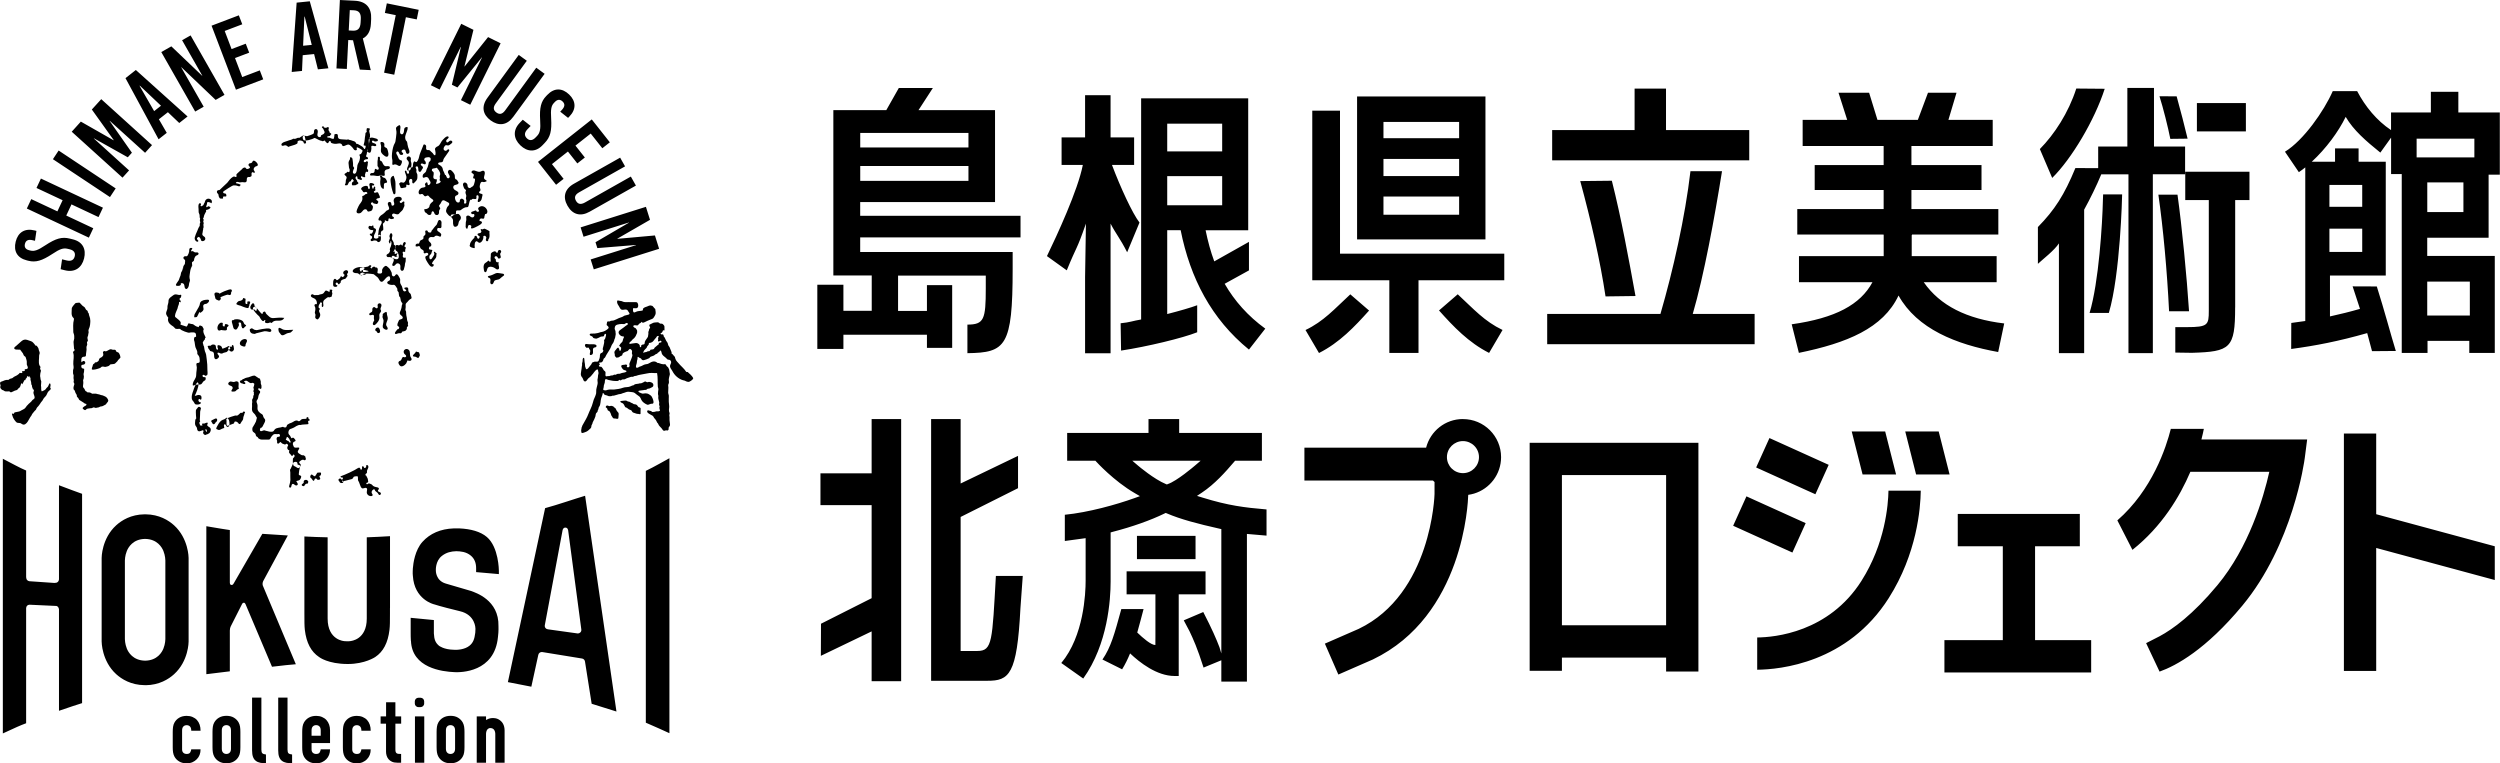<?xml version="1.0" encoding="UTF-8"?>
<svg id="_レイヤー_2" data-name="レイヤー 2" xmlns="http://www.w3.org/2000/svg" viewBox="0 0 502.22 153.33">
  <g id="_レイヤー_4" data-name="レイヤー 4">
    <path d="M6.94,46.29l.38,.09-.29,1.99-.42-.1c-.92-.23-1.42,.01-1.6,.72-.15,.59,.07,1.09,.84,1.28l.29,.07c.74,.18,1.45-.05,2.98-1.07,2.1-1.38,3.34-1.73,4.89-1.34l.65,.16c1.97,.49,2.69,1.98,2.23,3.83-.46,1.87-1.86,2.86-3.83,2.38l-.88-.22,.29-1.99,.92,.23c.9,.22,1.44-.09,1.62-.82,.15-.61-.05-1.19-1.01-1.42l-.42-.1c-.84-.21-1.54,.02-3.07,1.04-2.1,1.38-3.34,1.73-4.79,1.37l-.32-.08c-1.97-.49-2.71-1.89-2.25-3.76,.46-1.87,1.83-2.75,3.8-2.26Zm12.85-2.68l-5.43-2.55-1.05,2.24,5.43,2.55-.89,1.89-12.46-5.85,.89-1.89,5.25,2.46,1.05-2.24-5.25-2.46,.89-1.89,12.46,5.85-.89,1.89Zm2.3-4.02l-11.46-7.61,1.15-1.74,11.46,7.61-1.15,1.74Zm7.05-8.9l-7.08-6.41-.03,.03,4.47,6.37-.83,.92-6.79-3.81-.03,.03,7.08,6.41-1.32,1.46-10.2-9.23,1.83-2.03,6.58,3.75,.03-.03-4.4-6.15,1.89-2.08,10.2,9.23-1.4,1.55Zm6.88-5.97l-2.29-2.18-1.81,1.42,1.58,2.73-1.64,1.29-6.65-12.28,2.08-1.64,10.39,9.34-1.67,1.31Zm-5.05-2.4l1.37-1.08-4.25-4.03-.05,.04,2.93,5.08Zm12.35-2.25l-6.89-6.57-.03,.02,4.52,7.92-1.71,.97-6.81-11.95,2.02-1.15,6.19,5.91,.03-.02-4.06-7.12,1.71-.97,6.81,11.95-1.78,1.01Zm1.82-13.85l1.38,3.64,2.85-1.08,.69,1.8-2.85,1.08,1.45,3.82,3.53-1.34,.69,1.8-5.48,2.08-4.9-12.86,5.48-2.08,.69,1.8-3.53,1.34Zm18.72,7.71l-.76-3.07-2.29,.23-.14,3.16-2.07,.21,.99-13.93,2.64-.27,3.74,13.46-2.11,.21Zm-2.97-4.74l1.74-.17-1.42-5.69h-.06s-.26,5.86-.26,5.86Zm10.03-1.1l-.96-.05-.29,5.81-2.08-.1,.69-13.75,3,.15c2.24,.11,3.39,1.39,3.28,3.65l-.05,.98c-.07,1.45-.64,2.45-1.62,2.95l1.59,6.36-2.2-.11-1.36-5.9Zm-.86-1.97l.84,.04c1,.05,1.48-.46,1.54-1.62l.04-.71c.06-1.16-.37-1.71-1.37-1.76l-.84-.04-.21,4.08Zm11.48-2.67l-2.34,11.56-2.04-.41,2.34-11.56-2.18-.44,.39-1.93,6.4,1.3-.39,1.93-2.18-.44Zm11.06,16.66l4.23-8.56-.03-.02-4.91,6.04-1.11-.55,1.81-7.57-.04-.02-4.23,8.56-1.76-.87,6.1-12.34,2.45,1.21-1.81,7.35,.03,.02,4.72-5.91,2.52,1.25-6.1,12.34-1.87-.92Zm10.52,3.34c-1.27,1.75-2.93,1.92-4.55,.74-1.59-1.16-1.93-2.79-.65-4.54l6.29-8.62,1.62,1.18-6.25,8.58c-.59,.81-.45,1.38,.14,1.81,.59,.43,1.17,.39,1.76-.42l6.25-8.58,1.68,1.23-6.29,8.62Zm11.27-.05l-.27,.28-1.58-1.25,.3-.31c.65-.68,.7-1.24,.17-1.74-.44-.42-.98-.48-1.53,.09l-.2,.21c-.53,.55-.68,1.28-.56,3.11,.15,2.51-.17,3.76-1.28,4.91l-.46,.48c-1.4,1.46-3.06,1.34-4.44,.02-1.39-1.33-1.55-3.04-.15-4.5l.63-.65,1.58,1.25-.65,.68c-.64,.67-.64,1.29-.1,1.81,.45,.44,1.05,.55,1.73-.16l.3-.31c.6-.62,.75-1.35,.63-3.18-.15-2.51,.17-3.76,1.21-4.84l.23-.24c1.4-1.46,2.99-1.41,4.38-.08,1.39,1.33,1.47,2.96,.06,4.42Zm4.27,3.44l-3.06,2.41,1.89,2.39-1.51,1.19-1.89-2.39-3.21,2.53,2.34,2.96-1.51,1.19-3.63-4.6,10.8-8.53,3.63,4.6-1.51,1.19-2.34-2.96Zm-.21,15.69c-1.88,1.06-3.47,.54-4.45-1.21-.97-1.71-.6-3.34,1.28-4.4l9.3-5.25,.99,1.75-9.24,5.22c-.87,.49-.98,1.07-.62,1.7,.36,.63,.9,.84,1.78,.35l9.24-5.22,1.02,1.81-9.3,5.25Zm.21,9.59l9.11-2.87v-.04s-7.77,.63-7.77,.63l-.37-1.18,6.72-3.93v-.04s-9.12,2.87-9.12,2.87l-.59-1.88,13.12-4.13,.82,2.61-6.56,3.78v.04s7.55-.68,7.55-.68l.84,2.68-13.12,4.13-.63-1.99ZM36.58,150.54c0,.29,.08,.52,.25,.68,.17,.16,.39,.24,.67,.24,.35,0,.59-.1,.71-.31,.12-.21,.19-.42,.21-.62h1.87c0,.82-.25,1.48-.75,1.98-.25,.26-.54,.46-.88,.61-.34,.15-.73,.22-1.16,.22-.59,0-1.09-.12-1.5-.37-.41-.24-.73-.57-.95-.97-.13-.24-.23-.53-.28-.84-.05-.32-.07-.67-.07-1.05v-3.07c0-.38,.02-.73,.07-1.05,.05-.32,.14-.6,.28-.84,.22-.4,.54-.73,.95-.97,.41-.24,.91-.37,1.5-.37,.43,0,.82,.07,1.17,.22,.35,.15,.65,.35,.89,.61,.49,.55,.73,1.27,.73,2.15h-1.87c0-.38-.08-.66-.25-.84-.17-.18-.39-.27-.67-.27s-.5,.09-.67,.27c-.17,.18-.25,.44-.25,.8v3.8Zm6.11-3.51c0-.38,.02-.73,.07-1.05,.05-.32,.14-.6,.28-.84,.22-.4,.54-.73,.95-.97,.41-.24,.91-.37,1.5-.37s1.09,.12,1.5,.37c.41,.25,.73,.57,.95,.97,.13,.25,.23,.53,.28,.84,.05,.32,.07,.67,.07,1.05v3.07c0,.38-.02,.73-.07,1.05-.05,.32-.14,.6-.28,.84-.22,.4-.54,.73-.95,.97-.41,.25-.91,.37-1.5,.37s-1.09-.12-1.5-.37c-.41-.24-.73-.57-.95-.97-.13-.24-.23-.53-.28-.84-.05-.32-.07-.67-.07-1.05v-3.07Zm1.87,3.36c0,.36,.08,.62,.25,.8,.17,.18,.39,.27,.67,.27s.5-.09,.67-.27c.17-.18,.25-.44,.25-.8v-3.65c0-.35-.08-.62-.25-.8-.17-.18-.39-.27-.67-.27s-.5,.09-.67,.27c-.17,.18-.25,.44-.25,.8v3.65Zm6.08-10.25h1.87v10.45c0,.36,.06,.6,.19,.73s.37,.21,.73,.25v1.76c-.43,0-.81-.03-1.16-.1-.34-.07-.64-.2-.88-.39-.25-.18-.43-.44-.56-.78-.13-.34-.19-.78-.19-1.33v-10.58Zm5.25,0h1.87v10.45c0,.36,.06,.6,.19,.73s.37,.21,.73,.25v1.76c-.43,0-.81-.03-1.16-.1-.34-.07-.64-.2-.88-.39-.25-.18-.43-.44-.56-.78-.13-.34-.19-.78-.19-1.33v-10.58Zm10.41,9.13h-3.71v1.27c0,.29,.08,.52,.25,.68,.17,.16,.39,.24,.67,.24,.35,0,.59-.1,.71-.31,.12-.21,.19-.42,.21-.62h1.87c0,.82-.25,1.48-.75,1.98-.25,.26-.54,.46-.88,.61-.34,.15-.73,.22-1.16,.22-.59,0-1.09-.12-1.5-.37-.41-.24-.73-.57-.95-.97-.13-.24-.23-.53-.28-.84-.05-.32-.07-.67-.07-1.05v-3.07c0-.38,.02-.73,.07-1.05,.05-.32,.14-.6,.28-.84,.22-.4,.54-.73,.95-.97,.41-.24,.91-.37,1.5-.37,.43,0,.82,.07,1.17,.22,.35,.15,.65,.35,.89,.61,.49,.55,.73,1.24,.73,2.07v2.57Zm-3.71-1.47h1.84v-1.06c0-.35-.08-.62-.25-.8-.17-.18-.39-.27-.67-.27s-.5,.09-.67,.27c-.17,.18-.25,.44-.25,.8v1.06Zm8.17,2.74c0,.29,.08,.52,.25,.68,.17,.16,.39,.24,.67,.24,.35,0,.59-.1,.71-.31,.12-.21,.19-.42,.21-.62h1.87c0,.82-.25,1.48-.75,1.98-.24,.26-.54,.46-.88,.61-.34,.15-.73,.22-1.16,.22-.59,0-1.09-.12-1.5-.37-.41-.24-.73-.57-.95-.97-.13-.24-.23-.53-.28-.84-.05-.32-.07-.67-.07-1.05v-3.07c0-.38,.02-.73,.07-1.05,.05-.32,.14-.6,.28-.84,.22-.4,.54-.73,.95-.97,.41-.24,.91-.37,1.5-.37,.43,0,.82,.07,1.17,.22,.35,.15,.65,.35,.89,.61,.49,.55,.73,1.27,.73,2.15h-1.87c0-.38-.08-.66-.25-.84-.17-.18-.39-.27-.67-.27s-.5,.09-.67,.27c-.17,.18-.25,.44-.25,.8v3.8Zm6.8-6.63v-2.83h1.87v2.83h1.16v1.47h-1.16v5.16c0,.22,.02,.39,.06,.51,.04,.12,.11,.21,.21,.28,.1,.06,.22,.1,.36,.11,.14,.01,.31,.02,.52,.02v1.76h-.77c-.43,0-.79-.07-1.07-.2-.29-.13-.52-.31-.69-.51-.17-.21-.3-.44-.38-.71-.08-.26-.12-.52-.12-.76v-5.66h-1.09v-1.47h1.09Zm5.8,9.31v-9.31h1.87v9.31h-1.87Zm4.35-6.19c0-.38,.02-.73,.07-1.05,.05-.32,.14-.6,.28-.84,.22-.4,.54-.73,.95-.97,.41-.24,.91-.37,1.5-.37s1.09,.12,1.5,.37c.41,.25,.73,.57,.95,.97,.13,.25,.23,.53,.28,.84,.05,.32,.07,.67,.07,1.05v3.07c0,.38-.02,.73-.07,1.05-.05,.32-.14,.6-.28,.84-.22,.4-.54,.73-.95,.97-.41,.25-.91,.37-1.5,.37s-1.09-.12-1.5-.37c-.41-.24-.73-.57-.95-.97-.13-.24-.23-.53-.28-.84-.05-.32-.07-.67-.07-1.05v-3.07Zm1.87,3.36c0,.36,.08,.62,.25,.8,.17,.18,.39,.27,.67,.27s.51-.09,.67-.27c.17-.18,.25-.44,.25-.8v-3.65c0-.35-.08-.62-.25-.8-.17-.18-.39-.27-.67-.27s-.5,.09-.67,.27c-.17,.18-.25,.44-.25,.8v3.65Zm8.97-4.14c-1,0-.91,1.32-.91,1.32v5.65h-1.87v-9.31h1.87v.75s.72-.59,1.94-.36c0,0,1.76,.28,1.79,2.42v6.51h-1.87v-5.66s.09-1.3-.94-1.3Zm-69.3-8.6c2.74-.03,4.62-1.21,5.72-2.21,2.93-2.66,2.92-6.52,2.92-6.56v-10.15s0-6.64,0-6.64c0-.04,0-3.9-2.92-6.56-1.1-1-2.98-2.18-5.72-2.21h-.2c-2.74,.03-4.61,1.21-5.71,2.21-2.93,2.66-2.92,6.52-2.92,6.56v6.32s0,10.46,0,10.46c0,.04,0,3.9,2.92,6.56,1.1,1,2.97,2.18,5.71,2.21h.2Zm3.97-9.25s0,.94-.39,1.89c-.29,.72-1.21,2.39-3.67,2.43-2.46-.04-3.39-1.71-3.68-2.43-.38-.95-.39-1.85-.39-1.89v-15.82s0-.94,.39-1.89c.29-.72,1.21-2.39,3.67-2.43,2.46,.04,3.39,1.71,3.68,2.43,.38,.95,.39,1.85,.39,1.89v15.83Zm45.13-6.23v-14.46c-1.01,.06-3.63,.21-4.67,.23v16.32c0,4.22-3.11,4.52-3.39,4.54-.27,.06-.98,0-1.07,0-.03,0-3.4-.15-3.4-4.54v-16.32c-1.04-.01-3.66-.11-4.67-.17v15.47c0,1.59,0,2.47,.09,3.3,.31,2.6,1.25,4.38,2.86,5.45,.03,.02,1.77,1.4,5.78,1.4,3.45,0,5.48-1.39,5.5-1.4,1.61-1.07,2.55-2.85,2.86-5.45,.1-.83,.1-1.71,.1-3.3v-1.07Zm39.2-22.58c-2.11,.62-5.66,1.86-8.04,2.49l-7.48,34.95,4.71,.92,1.4-6.4c.07-.36,.43-.62,.8-.56l7.99,1.3c.31,.05,.55,.3,.59,.61l1.34,8.48c.57,.18,1.48,.47,2.43,.76,.92,.28,1.86,.58,2.55,.8l-6.3-43.35Zm-.94,27.43c-.13,.14-.32,.23-.52,.23-.02,0-.05,0-.07,0l-5.96-.83c-.19-.02-.37-.12-.49-.28-.12-.16-.16-.36-.12-.56l3.56-19.03c.03-.14,.12-.56,.56-.56,.46,0,.54,.43,.57,.58l2.64,19.87c.04,.21-.03,.43-.18,.6Zm17.87-34.97c-.73,.38-3.02,1.72-4.74,2.54v50.59c1.73,.73,4.01,1.78,4.74,2.11v-55.25Zm-51.92,36.68c.19,5.43,6.21,6.2,8.8,6.3,1.13,.05,8.02,.09,8.68-7.1,.15-1.13,.1-2.14,.1-2.15,.12-5.29-4.67-6.72-5.44-7.04,0,0-4.06-1.19-5.15-1.51-2.04-.6-1.99-2.58-1.99-2.6,0-.06-.13-1.92,1.23-2.97,.92-.71,1.87-.9,2.88-.93,.81,.02,1.98,.09,2.93,.9,.7,.59,1.05,1.43,1.05,2.5v.8l4.57,.4v-.68c0-.05-.02-4.73-2.41-6.77-1.27-1.09-3.25-1.63-5.51-1.73-.11,0-1.16,0-1.16,0-2.64,.1-4.75,1.02-6.27,2.7-1.5,1.67-1.85,4.28-1.93,5.33,0,0-.07,1.01,0,1.47,.28,4.79,4.16,5.74,4.33,5.77,.9,.31,3.98,1.1,5.11,1.36,3.13,.72,3.13,3.45,3.13,3.48,0,0,.02,.03-.03,.84-.16,1.3-.43,2-1.13,2.59-.99,.84-2.61,.89-3.18,.84h-.02c-2-.04-2.95-.8-2.95-.8-.7-.59-.98-1.21-1.04-2.49v-2.68l-4.66-.45c0,1.54,0,2.51,0,3.13,0,0,0,1.12,.04,1.5ZM11.03,117.11h-.06s-5.08-.35-5.08-.35c-.18-.03-.33-.11-.44-.23-.14-.16-.17-.35-.18-.48l-.02-.11v-21.42c-1.32-.54-2.95-1.48-4.68-2.36v55.17h.02c2.68-1.24,3.37-1.56,4.66-2.04v-23.13c.03-.4,.27-.65,.65-.68l5.44,.25c.21,.04,.47,.27,.51,.68h0v20.38c2.09-.72,3.86-1.3,4.64-1.54v-42.05c-1.47-.52-2.79-1.02-3.76-1.39-.34-.13-.63-.24-.88-.33v18.88c-.02,.25-.11,.44-.27,.57-.2,.16-.44,.17-.57,.16Zm41.68-9.9l-5.73,9.94c-.17,.31-.3,.41-.57,.35,0,0-.25-.05-.24-.47v-10.55s-2.94-.44-4.72-.77v29.72s.07,0,.07,0c1.87-.23,3.75-.46,4.65-.57v-8.19c0-.6,.28-1.03,.28-1.03l2.2-4.35c.14-.19,.26-.22,.35-.21,.12,0,.23,.1,.31,.26l5.33,12.6c.32-.03,.71-.08,1.17-.13,.98-.12,2.19-.26,3.62-.37l-6.64-15.82v-.02c-.04-.13-.1-.46,.08-.86l4.95-9.17-5.12-.33-5.57,9.94m36.92,24.87h.44c.39,0,.72-.32,.72-.72v-.44c0-.39-.32-.72-.72-.72h-.44c-.39,0-.72,.32-.72,.72v.44c0,.39,.32,.72,.72,.72Zm-5.23-109.36c0-.2,.03-.4,0-.52-.06-.28-.11-.55-.1-.84,.02-.7,.15-1.55,.4-2.2,.11-.28,.27-.43,.32-.74,.09-.54,.15-1.06,.2-1.6,.02-.24,0-.44-.05-.68-.04-.19-.08-.4,.05-.57,.08-.11,.27-.22,.39-.3s.21-.2,.35,.02c.07,.11,.07,.26,.06,.39,0,.3-.12,.75-.06,1.04,.06,.28,.4,.41,.6,.16,.2-.25,.16-.63,.22-.92,.04-.17,.06-.24,.22-.33,.06-.04,.44-.17,.46-.01,.05,.32-.07,.64-.19,.94-.22,.57-.44,1.02-.18,1.62,.06,.14,.19,.19,.25,.32,.07,.15,.07,.39,.1,.55,.07,.36,.15,.71,.3,1.04,.07,.17,.12,.35,.08,.53s-.21,.33-.39,.32c-.46-.03-.21-.88-.71-.87-.15,0-.41,.1-.45,.26-.03,.11,0,.25,.1,.32,.05,.04,.1,.07,.15,.11,.1,.09,.04,.3-.07,.35-.12,.07-.38,.06-.49-.02-.12-.08-.17-.23-.22-.36s-.16-.27-.3-.27c-.15,0-.26,.15-.26,.3s.07,.28,.16,.4c.16,.23,.2,.52,.35,.76,.09,.14,.18,.22,.32,.29,.13,.06,.28,.01,.31,.22,.03,.23-.08,.5-.19,.7-.17,.33-.38,.29-.65,.12-.22-.14-.47-.24-.73-.17-.1,.02-.2,.13-.29,.07s-.07-.35-.07-.43Zm1.62,3.93c.13-.01,.27,0,.4,.04,.1,.03,.15,.07,.26,.03,.19-.08,.34-.29,.42-.47,.1-.23,.16-.56,.11-.8-.06-.27-.18-.53-.27-.8-.02-.06-.04-.12-.03-.18s.03-.13,.09-.15c.08-.04,.18,.01,.22,.08s.06,.16,.07,.25,.04,.18,.11,.23c.06,.05,.15,.07,.22,.04,.33-.14-.04-.66,0-.9,.03-.19,.19-.37,.38-.37,.07,0,.14,.03,.2,.04,.24,.03,.33-.16,.33-.36,0-.24,.04-.65,.22-.83,.04-.04,.13-.06,.17-.03,.05,.03,.11,.06,.16,.1,.19,.13,.37-.2,.44-.32,.26-.44,.26-.96,.46-1.43s.37-.97,.58-1.45c.05-.12,.07-.28,.19-.32,.13-.04,.33,.09,.39,.19,.18,.31-.21,.91,.4,.95,.13,0,.16-.05,.3,.01,.12,.05,.22,.18,.31,.27,.11,.11,.31,.25,.39,.36,.03,.04,.05,.08,.08,.13,.11,.17,.36,.42,.43,.14,.06-.24,.03-.62-.04-.86-.08-.28-.07-.38,.13-.59,.17-.18,.41-.21,.57-.36,.26-.23,.39-.59,.58-.87,.14-.21,1.11-1.38,1.41-.87,.01,.02,.02,.05,.02,.07-.07,.27-.39,.37-.49,.62-.04,.12,.02,.37,.16,.4,.21,.05,.45-.33,.66-.37,.18-.03,.4,.1,.4,.28,0,.13-.09,.23-.19,.31-.18,.13-.35,.31-.56,.38-.19,.06-.42-.09-.59-.03-.13,.05-.29,.3-.35,.42-.08,.16-.1,.36-.01,.51,.08,.14,.43,.28,.55,.12,.03-.04,.05-.09,.1-.11,.13-.05,.21-.19,.35-.1,.17,.11,.06,.31-.03,.43-.26,.35-.5,.72-.75,1.08-.11,.16-.26,.33-.31,.51-.07,.27-.06,.5-.39,.56-.18,.03-.64-.03-.67,.25,0,.08,.04,.16,.11,.21s.14,.08,.22,.11c.21,.11,.37,.27,.49,.47,.11,.18,.09,.35,.16,.55,.1,.27,.27,.5,.34,.79,0,.02,.01,.05,.03,.07,.03,.06,.06,.11,.13,.12,.06,0,.09,.03,.1,.09,0,.05,.01,.1,.05,.14,.04,.05,.07,.1,.08,.17,.04,.17,.25,.31,.41,.23,.53-.28-.1-.83-.15-1.15-.03-.22,.08-.47,.3-.52,.18-.04,.35,.07,.48,.19,.11,.1,.21,.22,.3,.34,.16,.2,.27,.4,.3,.65,.03,.22-.03,.45,.11,.64,.08,.11,.21,.09,.3,.17s.1,.17,.17,.27c.11,.17,.29,.31,.1,.52-.11,.12-.28,.16-.44,.2s-.33,.08-.44,.2c-.12,.13-.14,.33-.08,.5s.19,.3,.35,.39c.26,.16,.85,.38,.61,.81-.16,.29-.55,.17-.63,.57s.23,1.28,.78,1.08c.27-.1,.11-.4,.25-.58,.24-.33,.65-.12,.8,.19,.09,.18-.11,.41,.02,.58,.1,.13,.28,.05,.36-.06,.13-.16,0-.29,.06-.46,.03-.07,.02-.15-.02-.21-.19-.3,.05-.56,0-.86-.05-.27-.22-.47-.14-.77,.04-.17,.17-.19,.01-.38-.08-.09-.18-.12-.25-.21s-.11-.25-.16-.36c-.09-.22-.19-.49-.05-.71,.11-.17,.29-.21,.49-.12,.14,.06,.25,.18,.31,.32,.09,.2,0,.41,.16,.59,.21,.25,.43,.19,.63,0,.11-.11,.19-.1,.3-.18,.14-.1,.2-.24,.26-.41,.12-.34,.23-.8,.19-1.16-.1,.06-.25,.03-.32-.07-.17-.24,.2-.52,.06-.78-.11-.2-.64-.27-.36-.63,.12-.16,.35-.17,.54-.13,.38,.09,.75,.34,1.13,.24,.24-.07,.48-.28,.71-.18,.12,.05,.19,.18,.21,.31s0,.26-.02,.38c-.04,.23-.21,.66-.1,.88,.09,.2,.42,.29,.55,.48-.2,.13-.47,.23-.72,.2-.1-.02-.21-.06-.31-.03-.1,.02-.17,.09-.22,.18-.12,.21-.24,.7-.18,.94,.05,.21,.21,.43,.09,.67-.05,.1-.19,.1-.22,.24-.08,.34,.34,.29,.54,.4,.22,.12,.16,.2,.1,.37-.08,.24-.07,.5-.17,.74-.08,.18-.21,.35-.39,.44-.07,.04-.18,.09-.26,.06-.26-.08,.02-.59,.05-.79s.07-.62-.27-.56c-.23,.04-.14,.32-.14,.5,.01,.49-.61,.11-.85,.26-.08,.05-.11,.19-.22,.14-.38-.21-.43,1.36-.65,1.45-.19,.08-.4,.02-.61,.11-.23,.09-.45,.21-.64,.37-.1,.08-.2,.17-.32,.2-.15,.04-.31,0-.46,0-.67-.02-.11,.62-.52,.81-.13,.06-.24,.07-.36,.16-.13,.09-.22,.24-.39,.26-.21,.03-.47-.13-.6-.28-.31-.36-.63-.66-.42-1.16,.05-.17,.09-.34,.19-.48,.08-.11,.18-.19,.26-.29s.14-.23,.12-.36c-.04-.18-.24-.28-.41-.35-.23-.09-.52-.35-.79-.34s-.43,.43-.53,.65c-.08,.16-.21,.22-.28,.36-.16,.3,.29,.44,.18,.71-.08,.19-.19,.21-.21,.45s.04,.52-.18,.71c-.11,.1-.28,.12-.42,.08s-.26-.15-.32-.28c-.05-.1-.07-.21-.13-.31s-.17-.18-.27-.15c-.11,.03-.17,.14-.19,.25s-.02,.22-.08,.32c-.1,.18-.36,.21-.55,.13s-.28-.26-.44-.38c-.12-.09-.23-.06-.29-.24-.04-.1-.15-.43-.07-.5,.06-.06,.16-.01,.23-.02,.25-.02,.5-.14,.67-.33,.15-.17,.09-.36,.2-.57,.1-.19,.24-.35,.41-.48,.12-.09,.28-.19,.27-.34,0-.12-.1-.2-.2-.27-.18-.14-.39-.26-.54-.42-.11-.11-.17-.28-.34-.32-.22-.05-.35,.21-.58,.15-.29-.08-.33-.5-.68-.46-.13,.02-.27,.1-.4,.06-.13-.04-.2-.19-.21-.33-.03-.39,.23-.75,.55-.94,.21-.12,.78-.04,.83-.34,.01-.08-.03-.16-.06-.24-.09-.19-.06-.24,.06-.38,.03-.04,.19-.18,.23-.18,.09-.01,.16,.08,.17,.17,.03,.19,.02,.49,.3,.37,.16-.07,.33-.32,.32-.49,0-.1-.05-.19-.1-.27-.09-.17-.18-.33-.27-.5-.05-.09-.1-.18-.18-.24-.11-.09-.27-.11-.42-.09-.14,.02-.4,.2-.53,.11s-.1-.39-.06-.51c.12-.36,.55-.43,.67-.81,.06-.18,.07-.33,.17-.5,.17-.28,.24-.64,.32-.95,.02-.08,0-.17,.03-.24,.08-.2,.31-.28,.37-.48,.03-.11,.05-.37-.04-.47-.07-.08-.18-.12-.29-.14s-.22,0-.32,.02c-.32,.04-.62,.08-.62,.47,0,.14,.17,.22,.23,.35s.13,.33,.06,.47c-.15,.29-.52-.03-.72-.05-.1-.01-.21,.03-.25,.12-.05,.11,.03,.23,.12,.31s.2,.13,.26,.23c.14,.23-.06,.38-.17,.56s-.2,.54-.5,.45c-.12-.04-.19-.17-.21-.29-.03-.2,.04-.81-.3-.8-.46,.01-.14,.46-.1,.63,.05,.17-.04,.35,0,.54,.04,.16,.15,.29,.19,.45,.04,.18,0,.39,.01,.58,.03,.32-.17,.67-.42,.88-.14,.12-.41,.59-.59,.19-.06-.15,.02-.33-.01-.49-.04-.22-.24-.33-.44-.22-.09,.05-.18,.16-.2,.26-.02,.11,0,.33,.02,.44,.04,.17,.2,.35-.01,.49-.18,.11-.43-.17-.55-.06-.06,.05-.02,.23-.02,.3,0,.3-.31,.27-.52,.31-.19,.04-.51,.17-.64-.05-.05-.07-.06-.16-.08-.24-.05-.19-.39-.65,.01-.69Zm6.68-1.86c.02,.11,0,.23-.01,.34-.03,.2-.09,.41-.04,.61,.06,.28,.41,.34,.66,.29,.03,.15,.04,.34-.01,.49-.04,.12-.12,.22-.14,.36-.04,.27,1.33-.21,.84-.53-.02-.01-.04-.03-.06-.04-.01,0-.02-.01-.03-.02-.09-.08,.03-.26,.04-.35,.02-.16-.04-.3-.04-.46s.08-.26,.1-.4c.04-.27-.1-.55-.23-.78-.08-.14-.19-.23-.28-.35-.1-.14-.07-.29-.31-.19-.2,.09-.45,.07-.67,.14-.11,.04-.19,.15-.19,.27,0,.24,.15,.25,.28,.39,.06,.07,.1,.14,.11,.23Zm-33.55,51.81c.33,.12,.71,.19,1.06,.16s.37-.23,.56-.45c.38-.43,1.11-.32,1.59-.53,.06-.03,.12,0,.17,.04,0,0,.02,.02,.03,.03,.03,.03,.06,.04,.1,.04,.11-.01,.22-.01,.33,0,.02,0,.05-.02,.06-.03,.07-.12,.14-.23,.17-.37,.02-.08,.07-.13,.13-.17,.05-.03,.11-.06,.16-.09,.19-.15,.42-.2,.63-.28,.43-.17,.69-.54,1.19-.42,.1,.02,.14,.12,.28,.12,.27,0,.3-.21,.49-.34,.21-.14,.44-.12,.68-.13s.45,.02,.39-.26c0-.03,.03-.07,.06-.08,.1-.03,.2-.02,.27,.06,.04,.04,.06,.08,.05,.13,0,.01,0,.02,0,.04-.01,.05,0,.1,.05,.13,.04,.03,.09,.04,.13,.07,.06,.04,.08,.09,.07,.16,0,.04-.03,.07-.07,.08-.02,0-.05,.01-.07,.01-.06,.01-.11,.05-.15,.09-.03,.04-.05,.09-.04,.14,.02,.12,.05,.24,.07,.36,0,.02,0,.05,0,.07-.01,.13-.73,.08-.85,.12-.16,.05-.35,0-.51,.04-.06,.02-.11,.08-.17,.07-.04,0-.07-.01-.11-.02-.28-.03-.58,.13-.82,.25-.16,.08-.34,.25-.5,.3-.14,.04-.27,.12-.41,.18-.06,.02-.11,.05-.18,.06-.45,.08-.62,.85-.35,1.15,.17,.19,.24,.24,.35,.49,.03,.06,.07,.22,.15,.24,.11,.03,.13-.09,.22-.1,.24-.03,.32,.15,.47,.33,.38,.46-.2,.38-.34,.61-.07,.11-.12,.36-.05,.48,.08,.14,.09,.33,.2,.45,.23,.24,.56,.09,.86,.1,.59,.03-.3,.66-.07,.99,.14,.2,.34,.29,.54,.42,.12,.08,.21,.15,.36,.15,.12,0,.25-.02,.35,.06,.07,.05,.13,.11,.2,.17,.04,.03,.06,.08,.06,.13,0,.09,.02,.17,.06,.25,.04,.07,.03,.14,0,.22-.04,.14-.2,.2-.33,.15-.02,0-.04-.02-.06-.04-.23-.15-.56,.07-.73,.22-.08,.06-.2,.16-.2,.28,0,.19,.27,.27,.31,.46,.04,.17-.07,.33-.17,.46-.31,.43-.52,.13-.87-.06-.1-.05-.21-.09-.31-.15-.05-.02-.08-.06-.1-.11-.02-.05-.03-.09-.05-.14-.14-.32-.06-.81-.07-1.14,0-.09,.03-.17,.1-.23,.04-.04,.09-.09,.13-.13,.15-.13,.16-.45-.05-.53-.27-.1-.12,.35-.39,.25-.13-.05-.16-.18-.24-.27-.05-.06-.1-.11-.15-.16-.04-.05-.08-.09-.12-.14-.08-.11-.09-.23-.04-.35,.01-.03,.03-.07,.05-.1,.01-.02-.02-.09-.04-.1-.31-.07-.45-.4-.36-.68,.03-.11,.17-.24,.15-.35-.02-.14-.3-.37-.43-.25-.19,.18-.17,.14-.39,.06-.2-.07-.39-.11-.53-.28-.15-.18-.16-.24-.37-.03-.09,.09-.2,.23-.35,.18-.24-.08-.11-.38-.14-.55-.02-.09-.08-.18-.1-.28-.03-.18,0-.39,.17-.5,.05-.03,.15-.02,.21-.03,.06,0,.13-.01,.19-.04,.15-.07,.11-.3,.04-.42-.11-.19-.28-.08-.43-.07-.24,.02-.51-.08-.73,.02-.19,.09-.39,.35-.52,.51-.11,.13-.19,.43-.33,.51-.1,.05-.22,.05-.33,.05-.41,0-.82,0-1.23,0-.13,0-.24-.02-.37-.07-.05-.02-.31-.15-.33-.18-.03-.05-.06-.11-.09-.16-.04-.07-.09-.12-.16-.15-.09-.03-.15-.08-.2-.15-.09-.13-.06-.3-.14-.44-.07-.11-.19-.2-.29-.27-.13-.09-.25-.18-.3-.35-.07-.23-.06-.53,.05-.75,.03-.07,.08-.13,.13-.18,.05-.05,.07-.1,.08-.17,.01-.06,.05-.11,.1-.15,.04-.03,.08-.07,.09-.12,.02-.11,.06-.21,.14-.3,.06-.07,.09-.15,.1-.24,.01-.06,.03-.12,.06-.18,.03-.07,.05-.14,.05-.22,0-.08,.03-.14,.07-.21,.03-.05,.02-.1-.01-.14-.14-.17-.19-.37-.31-.54-.17-.26-.45-.42-.58-.71-.15-.34-.06-.71-.06-1.06,0-.24-.04-.51,.03-.74,.01-.04,0-.07,0-.11-.03-.11-.03-.22-.03-.33,0-.06,.01-.12,.05-.18,0-.01,.01-.02,.02-.03,.05-.1,.11-.19,.15-.3,.04-.11,0-.22,.02-.33,0-.06,.04-.12,.09-.16,.04-.03,.06-.08,.04-.13-.03-.08-.04-.17-.01-.26,.03-.09,.02-.17-.03-.25-.02-.04-.05-.09-.07-.13-.01-.03-.01-.07,0-.11,.01-.02,.03-.04,.04-.06,.07-.14,.07-.29,.01-.43-.01-.03-.04-.07-.05-.1-.02-.06,.08-.24,.09-.31,.02-.06,.15-.51,.07-.55-.12-.08-.21-.16-.35-.16-.09,0-.18,.08-.29,.07-.27-.02-.45-.23-.67-.37-.33-.21-.38-.12-.7,0-.04,.02-.03,.09,0,.13,.05,.04,.11,.06,.16,.09,.07,.03,.1,.11,.08,.19-.02,.08-.09,.14-.15,.14-.1,0-.2,0-.29-.05-.07-.04-.13-.07-.21-.07-.05,0-.1-.01-.14-.04-.05-.03-.11-.06-.16-.09-.06-.03-.09-.08-.12-.14-.02-.05-.03-.1-.01-.14,.02-.05,.04-.09,.06-.13,.01-.02,.03-.04,.06-.05,.05-.02,.09-.03,.14-.04,.11-.03,.2-.08,.26-.19,.02-.05,.07-.07,.12-.07,.15,0,.25-.11,.38-.17,.22-.11,.47-.12,.7-.18,.37-.1,.79-.35,1.17-.34,.05,0,.1,.01,.14,.04,.21,.14,.41,.27,.62,.41,.08,.08,.19,.12,.3,.14,.07,.02,.1,.07,.1,.14,0,.17,.13,.32,.13,.51,0,.18-.02,.4,.07,.56,.05,.09,.07,.18,.07,.28,0,.1,0,.2,0,.3,.01,.15-.06,.35-.26,.28-.09-.03-.15-.13-.25-.13-.09,0-.15,.11-.14,.2,.02,.18,.17,.26,.31,.34,.03,.02,.05,.05,.06,.09,.05,.25-.04,.34-.16,.52-.22,.33-.15,.69-.31,1.03-.06,.12-.17,.2-.21,.33-.08,.26,.02,.41,.1,.63,.1,.27,.08,.56,.06,.84-.03,.6,.42,.97,.9,1.25,.22,.13,.21,.34,.29,.56,.06,.18,.18,.26,.28,.41,.23,.36-.09,.77-.25,1.1-.09,.18-.25,.62-.49,.65-.04,0-.08,0-.1,.03-.11,.1-.2,.44-.1,.57,.13,.17,.41,.04,.56-.02,.25-.11,.37-.06,.64,.04,.03,.01,.06,.02,.09,.03Zm4.78,2.08c-.05-.1-.13-.17-.16-.29-.03-.15-.12-.27-.23-.37-.06-.06-.12-.12-.18-.18-.03-.03-.1-.02-.14,0-.04,.03-.07,.07-.08,.12-.01,.11-.04,.22-.12,.3,0,0-.01,.02-.02,.03-.01,.02,0,.09,.03,.1,.1,.07,.22,.11,.31,.19,.07,.06,.17,.05,.25,.12,.05,.04,.06,.14,.12,.19,.11,.08,.2,.13,.24-.05,.01-.07,0-.13-.02-.18Zm18.56-34.8c.07-.08,.14-.14,.21-.21,.27-.29,.46-.32,.74-.03,.14,.14,.31,.24,.42,.4,.12,.17,.2,.37,.3,.55,.15,.25,.12,.36,.15,.65,.01,.13,.1,.24,.22,.29s.26,.02,.35-.07c.06-.06,.1-.15,.16-.22,.37-.43,.7,.43,.85,.68,.16,.24,.03,.56,.07,.84,.04,.32,.23,.51,.36,.79,.08,.17,.11,.42,.17,.61,.03,.11,.07,.22,.14,.3,.15,.17,.39,.12,.54-.02,.04-.03,.04-.1,0-.13-.1-.11-.22-.2-.33-.3-.23-.2,.33-.26,.42-.26,.12,0,.25,.05,.3,.16,.06,.11,.03,.25,.03,.37,0,.2,.08,.39,.21,.54,.11,.12,.26,.19,.31,.36s.07,.36,.13,.53c.09,.3-.07,.32-.28,.44-.3,.18-.46,.51-.73,.73-.21,.17-.17,.48-.15,.72,.02,.2-.04,.38-.06,.57-.02,.16,.04,.23,.1,.36,.08,.16,.04,.2,.04,.37,0,.33,.08,.65,.15,.98,.05,.24,.03,.58,.17,.78,.06,.09,.07,.18,.07,.28,0,.05-.01,.1-.03,.15-.02,.05-.02,.1,0,.15,.02,.07,.04,.14,.05,.22,0,.04,0,.07-.04,.1-.06,.05-.12,.09-.17,.15-.02,.03-.04,.06-.04,.1,0,.1,0,.2-.01,.3,0,.02-.01,.05-.03,.07-.08,.08-.15,.16-.21,.26-.01,.02-.04,.04-.06,.04-.11,.03-.21,.06-.31,.11-.07,0-.15,0-.22,.02-.04,0-.07,.03-.09,.05-.04,.05-.07,.1-.1,.15-.03,.04-.06,.08-.09,.12-.07,.1-.35,.02-.45,.03-.17,.02-.34,.08-.5,.14-.14,.05-.37,.05-.33-.19,.03-.16,.27-.45,.37-.57,.04-.05,.11-.15,.17-.18,.05-.03,.11,.01,.16-.02,.06-.04,.12-.17,.14-.24,.09-.32-.36-.28-.36-.58,0-.22,.09-.43,.18-.62,.05-.1,.15-.39,.26-.44,.24-.1,.75-.13,.63-.53-.06-.21-.31-.31-.45-.48-.27-.31-.07-.57,.05-.86s.23-.72,.24-1.03c0-.05,.03-.09,.05-.14,.02-.03,.04-.07,.05-.1,.02-.09,.02-.17-.05-.25-.02-.03-.05-.05-.08-.08-.03-.04-.06-.08-.08-.13,0-.02-.01-.05-.03-.07-.08-.13-.12-.27-.11-.42,0-.08-.02-.15-.06-.21-.02-.03-.02-.07-.02-.11,0-.07,0-.12-.07-.15-.09-.05-.14-.14-.16-.24-.03-.13-.06-.27-.06-.4,0-.09-.02-.17-.03-.26,0-.05-.03-.1-.06-.13-.04-.05-.08-.09-.12-.14-.05-.06-.08-.12-.08-.2,0-.07,0-.15,0-.22,0-.06-.02-.12-.06-.17-.16-.19-.32-.61-.58-.69-.11-.03-.29,.02-.41,.02-.2,0-.39-.04-.58-.1-.11-.03-.21-.08-.3-.15s-.13-.2-.09-.31c.09-.25,.45-.22,.54-.48,.06-.18,.06-.75-.25-.7-.35,.05-.73,.54-.95,.8-.13,.15-.3,.32-.5,.31-.13,0-.25-.09-.33-.2-.17-.23-.26-.51-.48-.71-.23-.21-.49-.39-.73-.59-.03-.02-.06-.04-.1-.04-.16,.02-.31-.05-.46-.06-.18-.02-.36-.04-.55-.04-.35-.02-.73,0-1.04,.19-.12,.07-.24,.17-.38,.16-.11,0-.2-.09-.22-.2-.05-.23,.14-.21,.26-.31,.03-.02,.07-.02,.11-.02,.04,0,.07,.01,.11,.01,.04,0,.1-.05,.11-.08,.02-.1,.02-.2,0-.29,0-.02-.01-.05-.03-.07-.03-.04-.06-.08-.1-.11-.04-.05-.12-.02-.15,.05-.07,.17-.08,.42-.28,.15-.1-.13-.14-.36-.09-.51,.07-.22,.14-.17,.32-.17,.36,0,.73-.12,1.09-.18,.1-.02,.19-.02,.28-.07s.13-.17,.23-.21c.11-.05,.29-.06,.36,.07,.1,.19-.23,.24-.16,.35,.06,.1,.14,.17,.26,.19,.03,0,.05,0,.06-.03,0-.04,0-.07,.02-.11,0-.02,.01-.05,.03-.06,.09-.06,.19-.12,.3-.15,.06-.02,.12-.01,.18,.02,.04,.03,.08,.06,.11,.1,.18,.16,.29-.07,.43,.15,.12,.18,.11,.49,.05,.69-.02,.09-.06,.18-.02,.27,.05,.11,.19,.14,.31,.15,.11,0,.21,.02,.32,0s.21-.07,.26-.16c.11-.19,0-.4,.04-.6,.02-.08,.07-.15,.12-.22Zm-35.25,21.44c-.05,.12-.25,.15-.36,.2-.02,0-.05,0-.07,0-.06-.02-.11-.06-.15-.11-.06-.06-.13-.08-.2-.08-.02,0-.05,0-.07,0-.05,0-.12,.07-.12,.12,0,.09,.01,.17,.05,.25,.06,.11,.3,.08,.41,.1,.26,.03,.16,.21,.16,.39,0,.24-.21,.29-.37,.4-.22,.15-.33,.52-.55,.63-.24,.13-.73,.04-1,.08-.22,.03-.34,.17-.56,.18-.29,.01,.02-.77,.09-.88,.14-.25,.31-.49,.41-.76,.12-.32,.07-.61,.11-.94,.04-.35,.1-.7,.1-1.05,0-.26-.26-.84,.11-.9,.12-.02,.25,0,.35-.07,.13-.09,.14-.28,.13-.43-.01-.35-.03-.73-.26-1.01-.21-.26-.26-.25-.23-.57,.03-.36-.24-.69-.35-1.03-.12-.36-.13-.74-.2-1.11-.03-.17-.14-.37-.12-.53,.01-.19,.06-.54,.28-.49,.09,.02,.16-.03,.15-.11,0-.2-.01-.54-.17-.68s-.58-.14-.79-.12c-.19,.02-.38,.06-.57,.03-.38-.06-.47-.4-.53-.72-.01-.08,0-.15,.03-.22,.05-.1,.1-.2,.15-.3,.02-.03,.05-.06,.07-.08,.04-.04,.08-.09,.1-.16,.03-.11,.09-.21,.13-.31,.05-.13,.46,.05,.55,.06,.29,.03,.4,.02,.63,.22,.14,.12,.33,.22,.49,.3,.03,.02,.07,.03,.1,.03,.09,0,.16,.06,.24,.1,.04,.02,.11-.01,.11-.06,0-.04,0-.07,.02-.11,.01-.07,.06-.11,.12-.13,.08-.03,.17-.03,.25,0,.07,.03,.13,.07,.2,.09,.09,.03,.15,.09,.18,.17,.03,.1,.1,.17,.14,.26,.02,.04,.04,.09,.06,.13,.02,.05,.03,.1,0,.14-.05,.09-.07,.18-.07,.28,.02,.47,.24,.78,.43,1.2,.04,.09,.07,.03,.03,.13-.02,.06-.11,.07-.12,.17,0,.05-.01,.1-.02,.15,0,.06-.04,.12-.09,.15-.03,.02-.06,.05-.08,.08-.1,.13-.17,.27-.24,.42-.01,.02-.02,.05-.01,.07,.01,.06,.03,.12,.05,.18,.01,.05,.03,.09,.04,.14,.01,.06,0,.12,.03,.18,.02,.06,.06,.11,.08,.16,.04,.1,.1,.2,.08,.32,.05,.24,.08,.53,.16,.76,.08,.24,.19,.38,.23,.65,.1,.66,.17,1.33,.23,1.99,.03,.37,.03,.75,.03,1.12,0,.23,.08,.69-.01,.89Zm30.13-38.25c-.06,.01-.11,.02-.16,.04-.09,.04-.13,.12-.23,.13-.14,.02-.28,0-.42,.02-.09,.01-.16,.04-.22-.03-.14-.16-.08-.49,.05-.63,.06-.07,.24-.11,.25-.21,0-.04,0-.08-.02-.11-.07-.1-.15-.19-.25-.28-.02,0-.05,0-.07,0-.05,.07-.11,.14-.16,.21-.03,.04-.04,.09-.05,.14-.01,.07-.05,.11-.12,.12-.26,.01-.34,.26-.44,.46-.04,.08-.09,.23-.16,.28-.11,.08-.33,.03-.45,.03-.15,0,.05-.32,.07-.39,.04-.15,.06-.32,.05-.48,0-.28,.22-.5,.17-.76-.04-.23-.45-.36-.42-.58,.02-.17,.35-.22,.44-.35,.03-.04,.07-.07,.1-.11,.04-.04,.12-.05,.17-.02,.03,.02,.06,.04,.1,.06,.02,.01,.05,.02,.07,0,.09-.05,.15-.13,.15-.24,0-.01,0-.03,0-.04-.01-.07-.02-.15,0-.22,0-.05,0-.1-.03-.14-.11-.16-.11-.36-.13-.55,0-.22-.07-.45-.07-.67,0-.15,.06-.29,.11-.42,.05-.11,.13-.2,.18-.31,.05-.11-.07-.4,.13-.4,.02,0,.05,0,.07,0,.12,.04,.22,.12,.28,.23,.02,.03,.03,.07,.03,.11,.06,.43,.14,.91,.11,1.34,0,.09,.03,.17,.08,.24,.03,.04,.06,.08,.09,.12,.01,.02,.03,.04,.04,.06,.02,.05,.03,.1,0,.14-.14,.25-.47,.98,.01,1.07,.62,.11,.58-1.36,.66-1.7,.05-.23,.16-.4,.27-.6,.13-.24,.2-.51,.23-.78,.01-.13,.03-.28,0-.41-.02-.1-.12-.21-.09-.31,.04-.16,.21-.08,.31-.18,.15-.17,.23-.4,.32-.6s-.93-.68-1.1-.76c-.09-.04-.15-.02-.18-.14-.02-.08,.04-.15,.06-.24,.02-.13,.08-.33,.22-.27,.02,0,.04,.02,.06,.03,.11,.08,1.01,.53,1.04,.66,0,.03,.04,.06,.07,.09,.06,.05,.09,.12,.11,.19,.02,.06,.1,.08,.15,.04,.02-.01,.04-.03,.06-.05,.07-.11,.24-.56,.04-.62-.05-.02-.11,0-.17,0-.19-.01-.15-.17-.11-.3,.21-.59,.16-1.23,.3-1.83,.03-.12,.04-.24,.03-.36,0-.05,.03-.09,.08-.12,.03-.02,.07-.04,.1-.06,.06-.04,.09-.13,.08-.2,0-.04-.02-.07-.04-.11,0-.02-.02-.05-.01-.07,.03-.11,.03-.22,.04-.33,0-.02,.02-.05,.03-.07,.03-.04,.08-.07,.13-.06,.1,.03,.2,.02,.29,.02,.05,0,.09,.03,.13,.06,.05,.04,.07,.12,.04,.17-.02,.03-.03,.07-.05,.1-.14,.16,0,.52,.03,.7,.02,.09,.07,.18,.06,.27,0,.12,0,.25,0,.37,0,.08-.01,.15-.06,.21,0,.01-.01,.02-.02,.03-.04,.08-.05,.16-.03,.25,.05,.16,0,.35-.02,.51-.02,.2-.07,.4-.11,.61-.02,.13-.01,.25-.05,.38-.05,.17-.12,.32-.17,.48s-.07,.33-.1,.5c-.03,.14-.06,.26-.08,.4s-.03,.29-.11,.41c-.04,.06-.05,.14-.03,.21,.02,.07,.05,.1,.13,.11,.13,.02,.28,.16,.25,.31-.05,.21-.3,.12-.45,.16-.09,.02-.17,.1-.26,.13-.02,0-.04,.03-.06,.04-.03,.05-.07,.1-.09,.16-.02,.05-.01,.1,.02,.14,.02,.03,.05,.06,.08,.08,.02,.01,.04,.03,.07,.03,.07,0,.15,0,.22-.04,.05-.02,.07-.07,.1-.1,.04-.04,.08-.05,.13-.04,.07,.02,.14,.03,.2,.09,.03,.03,.04,.06,.04,.1,0,.01,0,.03,0,.04-.04,.07-.06,.14-.05,.21,.02,.21-.04,.42-.09,.62-.01,.04-.03,.07-.03,.11-.01,.16-.08,.23,0,.36,.07,.11,.18,.14,.2,.28,.02,.1,0,.29-.12,.33-.13,.05-.22-.14-.33,0-.03,.03-.04,.07-.06,.11-.05,.13-.09,.27-.12,.41-.01,.05-.04,.12-.03,.17,.01,.04,.07,.06,.08,.11,.02,.09-.03,.19-.11,.24-.13,.08-.22-.01-.33-.06s-.23-.07-.34-.12c-.03-.01-.05,0-.06,.03-.02,.08-.05,.22,0,.3,.06,.08,.16,.08,.17,.21,.01,.4-.49,.1-.68,.05-.15-.03-.23-.1-.23-.27,0-.11,.03-.21-.08-.28-.2-.12-.31,.19-.3,.34,.01,.09,.05,.17,.11,.24,.04,.06,.07,.13,.12,.18,0,0,.02,.02,.03,.02,.04,.03,.06,.07,.06,.13,0,.01,0,.02,0,.04,0,.05,.02,.1,.06,.13,.14,.12,.33,.29,.08,.43-.03,.02-.06,.03-.09,.04Zm-21.55-1.48c-.09,0-.18-.02-.26-.01-.5,.03-.37,.45-.42,.77-.07,.47-.6,.27-.91,.27-.23,0-.36,.09-.59,.03-.22-.06-.39-.15-.6,0-.23,.17,.11,.25,.24,.25,.2,.01,.3,.13,.48,.16,.05,0,.09,.04,.13,.07,.03,.03,.03,.08,.01,.1-.06,.08-.14,.14-.2,.21-.03,.03-.06,.04-.1,.03-.27-.05-.46-.19-.73-.19-.13,0-.27,0-.4,0-.22,0-1.77,1.02-1.95,1.16-.1,.07-.15,.22-.09,.32,.04,.07,.13,.11,.22,.12,.19,.03,.33,.03,.37,.23,.03,.14,.09,.34-.05,.39-.11,.04-.61-.1-.59,.14,0,.06,.01,.12,.02,.18,0,.04-.05,.11-.09,.11-.12,0-.25,0-.37,0-.06,0-.12-.02-.18-.05-.04-.03-.08-.06-.1-.1-.03-.07-.04-.14-.09-.2-.15-.19,0-.41-.19-.6-.03-.03-.06-.06-.09-.09-.08-.08-.14-.19-.14-.31s.05-.24,.15-.3c.19-.12,.35,.03,.49-.17,.11-.15,1.33-1.22,1.44-1.36,.33-.42,.66-.9,1.12-1.17,.08-.05,.18-.09,.28-.09,.12,0,.23,.12,.35,.1,.09-.02,.16-.14,.13-.23-.01-.05-.04-.08-.05-.13-.03-.1,.07-.24,.14-.31,.19-.19,.4-.38,.61-.56,.11-.1,.23-.2,.34-.3,.08-.08,.19-.24,.29-.29,.02,0,.05-.02,.07-.02,.06-.01,.12-.03,.17-.06,.05-.02,.09-.02,.14,0,.07,.03,.13,.07,.16,.14,.04,.07,.09,.11,.16,.14,.17,.07,.64-.1,.66-.31,.01-.12-.09-.16-.16-.23-.19-.2-.21-.38,.03-.56,.02-.01,.04-.03,.07-.03,.12-.02,.28-.03,.39-.1,.16-.1,.15-.28,.28-.38,.02-.02,.04-.03,.06-.04,.28-.15,1.17,.7,.83,1.01-.08,.07-.2,.09-.31,.12-.26,.09-.52,.42-.44,.71,.03,.13,.47,.59,.06,.58-.16,0-.27-.26-.44-.03s.15,.77-.3,.83c-.02,0-.04,0-.05,0Zm-12.31,21.85c-.03,.13-.08,.24-.11,.29-.11,.23-.38,.53-.61,.24-.25-.3-.03-.79-.45-1.01-.13-.07-.37-.09-.46,.05-.02,.04,.06,.12,.04,.18-.04,.1-.13,.15-.22,.21-.13,.08-.67,.1-.76-.03-.1-.14,.13-.44,.2-.55,.07-.12,.14-.23,.23-.33,.18-.2,.17-.4,.28-.63,.08-.18,.15-.36,.21-.54,.05-.17,.04-.39,.11-.55,.02-.06,.05-.11,.09-.16,.22-.31,.21-.66,.33-1,.03-.09,.07-.18,.12-.27,.03-.05,.07-.1,.11-.15,.05-.06,.08-.12,.09-.2,0-.05,.02-.1,.05-.14,.04-.06-.34,1.19-.29,1.14,.06-.07,.07-.15,.06-.24,0-.04,0-.07,0-.11,0-.02,0-.05,.01-.07,.08-.11,.08-.26,.14-.38,.05-.09,.06-.19,.06-.29,0-.05,0-.1,0-.15,0-.14,.06-.25,.03-.38-.04-.18-.17-.22-.28-.34-.08-.09-.09-.23-.04-.34s.17-.17,.29-.19c.1,0,.21,.02,.31,.01,.12,0,.16-.07,.22-.16,.15-.23,.24-.49,.3-.75,.03-.18,0-.48,.09-.63,.04-.07,.12-.12,.2-.14,.08-.02,.45,0,.33,.18-.01,.02-.02,.04-.04,.06-.07,.09-.12,.19-.18,.28-.02,.03-.02,.07,0,.11,.02,.05,.07,.07,.12,.06,.02,0,.05-.01,.07-.02,.21-.11,.4,.21,.61,.23,.14,.01,.28-.01,.42,0s.28,.12,.28,.26c0,.11-.08,.21-.18,.26s-.2,.09-.3,.14c-.2,.12-.3,.36-.38,.57-.06,.15-.02,.42-.15,.52-.1,.08-.21,.13-.29,.23-.01,.02-.02,.04-.03,.07,0,.01,0,.02,0,.04,.04,.17,0,.35,.04,.52,.02,.08,0,.14-.04,.21-.09,.16-.16,.33-.26,.49-.1,.15,.39-.95,.32-.78-.07,.16-.17,.26-.23,.43-.15,.49-.22,1.03-.29,1.53-.03,.22-.07,.5-.02,.72,.03,.13,.08,.27,.08,.4,0,.21-.12,.38-.16,.58-.04,.17-.03,.34-.08,.51Zm36.74-15.14c-.12,.15-.46,.2-.64,.23-.26,.05-.25-.36-.47-.43-.52-.17-.73,.44-1.05,.67-.2,.15-.71,.22-.85-.07s.24-.95,.35-1.22c.23-.56,.71-.81,.79-1.45,.01-.1,.02-.21,0-.31-.02-.09-.06-.14-.03-.23,.03-.12,.22-.13,.31-.17,.15-.07,.22-.2,.34-.28,.1-.07,.28-.02,.36-.13,.07-.1-.05-.25-.14-.3-.2-.11-.37,.1-.57,.04-.13-.04-.2-.19-.26-.3s-.22-.2-.25-.32c-.14-.51,1.36-.97,1.36-.4,0,.13,.05,.24,.11,.35,.02,.04,.09,.07,.13,.04,.38-.32-.14-.77,.1-1.12,.08-.12,.34-.12,.46-.09,.13,.04,.44,.14,.46,.3s-.19,.22-.32,.18c-.04-.01-.11,.01-.13,.05-.02,.03-.03,.07-.02,.11,0,.02,.01,.05,.03,.07,.04,.07,.05,.14,.04,.21,0,.02,0,.05,0,.07,0,.04,.04,.09,.09,.11,.01,0,.02,0,.03,.01,.07,.02,.16-.03,.17-.1,0-.04,.01-.07,0-.11,0-.09,.04-.14,.1-.18,.04-.03,.1-.02,.14,.01,.05,.04,.08,.1,.07,.16,0,.06-.01,.12-.02,.18-.02,.17,.15,.3,0,.45-.1,.09-.39,.13-.2,.35,.21,.24,.49-.14,.73,0,.13,.08,.12,.21,.19,.33,.09,.14,.14,.34,.21,.49,.02,.05,.04,.09,.04,.15-.01,.21-.31,.18-.46,.23-.08,.03-.17,.06-.23,.12-.12,.14,.02,.24,.13,.31,.08,.04,.18,.07,.2,.18,0,.04,.02,.07,.02,.11,0,.13-.08,.28-.18,.36-.13,.12-.28,.04-.43,0-.12-.03-.26-.02-.35-.08-.07-.05-.1-.17-.19-.2-.13-.04-.27,.07-.31,.2-.07,.26,.31,.36,.37,.58,.06,.21-.06,.65-.2,.85Zm-2.79,51.81c.15-.12,.25-.22,.41-.06,.09,.09,.15,.23,.19,.35,.01,.03,.08,.03,.1,0,.04-.05,.07-.1,.11-.15,.03-.04,.05-.09,.04-.14-.01-.1-.01-.2,0-.3,.01-.07,.05-.11,.12-.11,.02,0,.05,0,.07,0,.05,0,.1,.02,.12,.08,.03,.06,.05,.11,.08,.17,.02,.05,.06,.07,.11,.09,.15,.04,.31-.12,.33-.26,.01-.1-.02-.22,.05-.3,.06-.06,.16-.05,.23,0,.2,.14,.19,.39,.11,.59-.07,.17-.19,.37-.23,.56-.02,.12,.04,.29-.02,.39-.05,.07-.1,.14-.18,.18-.02,.01-.04,.02-.06,.04-.02,.02-.03,.04-.04,.06-.02,.06-.02,.12,0,.18,.01,.03,.03,.07,.07,.07,.05,0,.09,.04,.11,.09,.03,.08,.06,.16,.11,.23,.2,.27,.24,.66,.26,.98,0,.03-.04,.08-.06,.09-.03,.01-.07,.02-.11,.03-.05,.01-.09,.03-.14,.06-.12,.08-.1,.15-.01,.24,.02,.02,.04,.03,.06,.04,.02,.01,.05,.01,.07,0,.1-.06,.19-.12,.29-.17,.05-.03,.39,.12,.47,.15,.22,.08,.25,.22,.4,.34,.26,.2,.63,.25,.92,.32,.1,.02,.2,.08,.24,.18,.12,.25-.41,.38-.07,.66,.12,.1,.3,.1,.41,.2,.11,.1,.1,.3-.01,.4-.3,.26-.42-.15-.55-.32-.17-.22-.52-.31-.58-.6-.08-.44-.83,.18-.61,.63,.04,.08,.1,.16,.14,.24s.05,.19-.02,.26c-.04,.05-.1,.07-.16,.08-.33,.06-.68-.09-.86-.37-.16-.26-.11-.48-.07-.76,.03-.18,.1-.36-.12-.48-.29-.16-.66,.24-.94,0-.21-.18-.28-.52-.39-.77-.06-.13-.09-.26-.14-.39-.05-.12-.22-.35-.22-.47,0-.11,0-.22,0-.33,0-.1,0-.2-.02-.3-.01-.2-.71-.08-.82,0-.09,.06-.08,.16-.15,.25-.05,.07-.11,.14-.18,.19-.02,.01-1.43,.37-1.45,.38-.04,0-.07,.01-.11,.01-.1,0-.17,.03-.21,.12,0,.02-.03,.04-.05,.06-.03,.03-.07,.03-.1,.03-.03,0-.08-.04-.08-.07,0-.09-.03-.18-.04-.27-.01-.18,.13-.18,.18-.33,.02-.07,0-.15-.05-.21-.1-.09-.18,.01-.27-.01-.05-.01-.19-.14-.15-.2,0-.01,.01-.02,.02-.03,.02-.02,.04-.03,.06-.04,.72-.24,2.75-1.14,3.34-1.6Zm13.68-47.77s.06-.01,.09-.02c.09-.01,.2,.02,.25,.1,.03,.04,.03,.1,.05,.14,.07,.19,.53,.26,.65,.12,.07-.08,.05-.24,.13-.34,.16-.19,.31-.33,.44-.55,.15-.24,.37-.39,.54-.6,.19-.24,.27-1.33,.82-.86,.23,.19,.17,.57,.15,.83-.02,.22,.09,.59-.17,.69-.19,.07-.47-.13-.62,.06-.12,.15-.08,.42,.05,.55,.12,.12,.28,.15,.39,.27,.08,.09,.27,.23,.3,.35,.03,.11-.05,.57-.24,.5-.27-.1-.59-.29-.91-.17-.14,.05-.17,.19-.32,.24-.23,.06-.47-.05-.71,.02-.18,.06-.32,.21-.36,.4s.03,.39,.17,.51c.23,.21,.48,.44,.36,.8s-.48,.09-.72,.24c-.15,.09-.28,.24-.35,.4-.05,.14-.03,.3-.17,.39-.25,.17-.35-.08-.5-.2-.11-.09-.24-.11-.34-.22-.09-.1-.12-.22-.17-.34-.03-.07-.07-.14-.14-.18-.11-.06-.19,.04-.29,.06-.13,.03-.29,0-.42,0-.02,0-.05-.26-.04-.3,.03-.1,.16-.17,.24-.23,.04-.03,.09-.05,.14-.03,.46,.13,.35-.37,.56-.59,.16-.16,.46-.18,.6-.37,.1-.14,0-.4,.1-.55,.07-.09,.18-.1,.26-.21,.13-.19,.1-.37,.06-.56-.03-.17-.07-.29,.14-.35Zm-19.03-19.33s-.11,.08-.13,.12c-.02,.03-.03,.07-.05,.1-.05,.11-.1,.16-.23,.14-.06-.01-.12,0-.18,.03-.05,.03-.11,.05-.17,.06-.02,0-.05,.02-.06,.04-.01,.02-.01,.05,0,.07,.04,.05,.09,.08,.16,.09,.05,0,.1,.02,.15,.02,.13,0,.25,0,.35,.1,.1,.04,.22,.05,.31,.12,.02,.01,.05,.02,.07,.02,.09,0,.17,0,.26,0,.01,0,.02,0,.04-.01,0,0,.08-.34,.09-.39,.01-.04,.06-.48,.03-.47,.11-.05,.22-.1,.34-.11s.25,.03,.31,.13c.08,.12,.05,.27,.06,.41,.04,.51,.47,.53,.86,.55,.2,.01,.42,.03,.63,.04,.11,0,.24,.04,.35,.02,.1-.02,.15-.08,.27-.04,.01,0,.02,0,.03,.01,.12,.07,.25,.11,.39,.12,.11,0,.2,.07,.3,.1,.29,.09,.64,.14,.79,.44,.07,.13,.01,.21,.18,.21,.1,0,.19,.04,.28,.09,.01,0,.02,.01,.03,.02,.04,.03,.07,.07,.07,.13,0,.15,.06,.42-.14,.48-.1,.03-.23-.07-.27,.08-.02,.06,0,.13,.02,.19s.04,.13,.01,.19c-.03,.07-.1,.1-.17,.11-.3,.05-.42-.15-.56-.36s-.3-.36-.49-.53c-.11-.1-.23-.21-.38-.25-.23-.07-.67,.19-.89,.26-.13,.04-.28,.08-.38-.01-.06-.06-.07-.15-.11-.23-.11-.24-.42-.28-.65-.25-.37,.05-.64,.13-1.02,.04-.08-.02-.17-.04-.25-.06-.13-.03-.3-.1-.33-.25-.01-.06-.01-.13-.05-.17-.05-.06-.14-.07-.21-.03-.16,.08-.17,.39-.35,.42-.09,.02-.21-.1-.28-.15-.11-.08-.19-.16-.23-.29-.03-.09-.13-.12-.21-.07-.07,.03-.13,.07-.2,.1-.11,.05-.2-.02-.3-.06-.08-.04-.15-.03-.24-.05-.24-.06-.48-.22-.71-.33-.08-.04-.45-.24-.52-.19-.28,.22-2,.78-2.23,.33-.09-.17-.21-.62,0-.75,.23-.16,.57,.11,.82,.04,.19-.05,1.19-.37,1.28-.55,.1-.21,.02-.47,.12-.67,.09-.18,.34-.25,.5-.15,.12,.07,.18,.21,.2,.34,.04,.3-.12,.59-.07,.88s.45,.5,.67,.26c.07-.08,0-.25,.07-.27,.1-.04,.2-.08,.29-.16,.04-.03,.09-.04,.13-.06,.03-.02,.07-.04,.09-.06,.05-.05,.1-.11,.14-.17,.06-.09,.07-.19,.03-.29-.03-.07-.07-.13-.1-.2-.03-.07-.05-.14-.08-.21-.05-.12-.11-.22-.21-.31-.05-.05-.11-.1-.14-.17,0-.03,0-.05,.01-.07,.08-.06,.16-.11,.26-.13,.03,0,.05,0,.06,.03,0,.02,.02,.05,.02,.07,.03,.14,.05,.16,.19,.18,.07,0,.15,.02,.22,.04,.02,0,.05,.01,.07,.01,.02,0,.05,0,.07-.02,.03-.02,.06-.04,.09-.06,.09-.08,.2-.08,.31-.06,.03,0,.08,.05,.08,.07,0,.09,0,.17,.01,.26,0,.05-.03,.09-.05,.14-.03,.06-.01,.12,.02,.18,.02,.03,.04,.06,.07,.09,.06,.06,.1,.14,.1,.23,0,.05,.02,.1,.06,.13,.06,.05,.3,.19,.31,.27,0,.03,0,.05-.03,.07Zm-30.15,32.63c-.03,.1-.07,.19-.1,.23-.05,.06-.13,.02-.18,.1-.04,.07,0,.22,0,.29,0,.05,.03,.09,.09,.11,.02,0,.05,.02,.06,.03,.02,.02,.04,.04,.04,.06,.02,.07,.02,.15,.01,.22,0,.07-.08,.11-.13,.07-.04-.03-.07-.07-.12-.08-.02,0-.05,0-.07,.02,0,0-.01,.02-.02,.03,0,.01,0,.02,0,.04,.04,.31-.1,.55-.2,.83-.05,.14-.06,.3-.11,.44-.16,.44-.43,.89-.49,1.36-.02,.14,.04,.27,.03,.4-.03,.31-.39,.44-.67,.46-.52,.04-.83-.52-1.05-.9-.32-.54,.21-.98,.17-1.54-.02-.31,.08-.61,.16-.9,.07-.24,.01-.51,.11-.74,.15-.35,.53-.53,.8-.76,.38-.32,.6-.27,1.07-.16,.12,.03,.24,.05,.37,.03,.09-.01,.15-.09,.23,0,.06,.06,.04,.21,0,.34Zm41.74-18c-.1-.29-.31-.59-.18-.86,.06-.11,.18-.19,.31-.19s.25,.07,.31,.18c.11,.21,0,.67,.36,.57,.41-.11,.28-.51,.19-.79-.09-.28,.01-.62,.25-.8,.33-.26,1.51-.36,1.33,.39-.06,.23-.5,.2-.37,.52,.05,.11,.18,.17,.29,.14,.1-.03,.17-.11,.24-.18,.08-.08,.23-.17,.34-.08s.01,.29,.01,.41c0,.16,.08,.33,.03,.49s-.14,.25-.18,.41c-.14,.48-.45,.59-.74,.92-.14,.16-.16,.27-.4,.31-.2,.03-.41-.04-.59-.1-.09-.03-.18-.06-.27-.05-.13,.01-.26,.12-.29,.25s.02,.28,.13,.36c.07,.05,.15,.07,.2,.13,.28,.34-.44,.4-.6,.36-.14-.03-.3-.25-.43-.06-.09,.13,.05,.29-.08,.42-.23,.22-.37-.03-.56-.09-.23-.07-.48-.01-.71,0-.14,0-.49,.08-.6,0-.22-.18,.06-.6,.19-.76,.17-.23,.42-.36,.65-.52,.26-.18,.44-.41,.66-.63,.15-.15,.39-.11,.51-.31,.08-.14,.06-.29,0-.44Zm17.68,3.89c-.45,.24-1.02,.51-1.14,.35-.16-.23,.24-.41-.15-.61-.11-.06-.26-.07-.37,0-.17,.12-.16,.69-.32,.73-.03,0-.05,0-.07-.02-.2-.24-.23-.3-.2-.59,.02-.24,0-.5,.03-.74,.02-.16,.1-.3,.1-.47,0-.18-.01-.37-.02-.55-.01-.33,.5-.37,.69-.2,.21,.19,.5,.4,.78,.2,.17-.12,.28-.51,.03-.61-.09-.03-.2,.06-.31,.02-.12-.04-.24-.19-.19-.33,.04-.11,.17-.16,.28-.19,.1-.03,.19-.06,.29-.1,.15-.05,.38-.21,.46-.02,0,.02,.02,.05,.03,.07,.05,.12,.3,.14,.41,.07,.19-.11,.08-.24-.01-.39-.23-.35,.24-.64,.53-.69,.37-.06,.71,.1,.96,.38,.27,.3,.45,.77,.14,1.11-.06,.07-.14,.1-.23,.08-.06-.01-.1,.03-.1,.08,0,.09,0,.17-.06,.25,0,0-.02,.02-.02,.03-.04,.19,0,.52-.22,.57-.25,.06-.43-.18-.67,.06-.11,.1-.15,.27-.12,.41,.14,0,.28,.02,.39,.1,.32,.26-.19,.6-.39,.71-.08,.04-.28,.16-.51,.29Zm-53.55-4.81c-.16-.06-.34-.1-.38-.1-.33,0-.27,.12-.29,.4-.01,.15-.13,.28-.15,.45-.01,.13,.07,.24,.2,.17,.08-.04,.15-.26,.27-.16,.1,.08,.42,.06,.37,.26-.05,.23-.58,.45-.79,.45-.16,0-.06,.21-.06,.28-.01,.11-.11,.2-.16,.3-.15,.28-.3,.58-.33,.9,0,.07-.04,.11-.1,.15-.03,.02-.04,.06-.03,.1,0,.04,.03,.07,.04,.1,.02,.03,.04,.06,.05,.1,.03,.07,.04,.14,0,.21,0,.01-.01,.02-.02,.03-.07,.09-.06,.18-.01,.28,.08,.14,.09,.28,.02,.43-.03,.06-.03,.12-.02,.18,0,.02,.01,.05,.01,.07,0,.1,.02,.2,.03,.3,0,.06,0,.12-.04,.18-.04,.07-.05,.14-.05,.21,0,.11,0,.22-.05,.33-.01,.02-.02,.05-.02,.07,0,.02,0,.05,0,.07,0,.36-.28,.65,.1,.96,.08,.07,.18,.11,.26,.19,.15,.15,.19,.41,.08,.59-.12,.2-.49,.35-.7,.2-.12-.09-.1-.22-.15-.34-.07-.2-.15-.22-.27-.39-.03-.04-.08-.06-.13-.07-.03,0-.05,0-.07,.01-.09,.06-.18,.13-.27,.2,0,.04-.03,.07-.03,.11,.02,.07,.05,.14,.07,.21,.01,.04,.04,.06,.07,.09,.03,.02,.06,.04,.09,.07,.06,.06,.07,.13,.03,.2-.07,.15-.3,.07-.4,0-.24-.17-.37-.5-.29-.8,.11-.41,.28-.84,.47-1.22,.14-.29,.23-.65,.42-.92,.01-.02,.03-.04,.04-.06,.06-.07,.08-.15,.07-.24,0-.07,0-.15,0-.22,0-.09,.02-.17,.07-.25,.04-.05,.04-.12,.02-.18-.04-.11-.07-.21-.07-.32,0-.09,0-.17,.05-.25,.02-.03,.02-.08,0-.11-.11-.19-.09-.42-.1-.63,0-.31-.25-.52-.2-.84,.05-.38-.22-1.36,.18-1.6,.08-.05,.18-.03,.24,.04,.05,.06,.07,.15,.05,.24-.01,.06-.1,.18-.09,.23,.02,.07,.13,.08,.19,.08,.01,0,.03,0,.04,0,.11-.06,.21-.13,.31-.2,.05-.04,.08-.09,.1-.15,0-.04,.01-.07,.03-.11,.01-.03,.02-.07,.05-.1,.2-.21,.14-.53,.37-.75,.27-.27,.6-.26,.91-.1s.37,.51,.19,.85c.03-.05-.09-.11-.23-.16Zm52.14,8.56c0-.41,.25-.74,.5-1.05,.06-.08,.13-.16,.19-.23,.04-.04,.18-.12,.2-.17,.07-.14-.04-.34,.19-.41,.39-.12,.32,.44,.53,.54,.25,.13,.31-.21,.38-.35,.01-.02,0-.08-.04-.1-.01,0-.02-.01-.03-.01-.1-.03-.17-.1-.23-.18-.04-.06-.08-.12-.15-.16-.03-.02-.03-.07,0-.1,.02-.03,.04-.06,.07-.09,.02-.02,.04-.04,.06-.04,.14,0,.26-.09,.39-.1,.14-.02,.21-.12,.25-.24,0-.02,0-.05,0-.07,0-.02-.01-.05-.02-.07-.04-.08-.08-.16-.11-.23-.02-.03-.01-.07,0-.11,.02-.04,.09-.06,.13-.06,.18,.03,.15,.1,.32,.02,.21-.09,.26-.15,.47-.04,.23,.12,.5,.22,.72,.37,.21,.14,.12,.2,.1,.41,0,.11,.02,.21,.03,.32,.02,.25,0,.51-.08,.75-.03,.08-.12,.13-.14,.19-.06,.16,.02,.41-.25,.43-.17,.02-.29-.19-.27-.36,.02-.14,.12-.3,.09-.44-.02-.1-.2-.33-.32-.31-.25,.03-.3,.05-.27,.26,.05,.4-.37,1.25-.86,1.14-.25-.06-.37-.45-.67-.23-.19,.14-.21,.54-.23,.76-.01,.16,.06,.34,.03,.49,0,.03-.05,.07-.08,.07-.01,0-.02,0-.04,0-.27-.06-.87-.15-.9-.51,0-.03,0-.05,0-.08Zm-29.68,12.41c.1,.05,.2-.05,.23-.14,.03-.09,.03-.19,.02-.28-.02-.22-.08-.51,0-.72,.09-.24,.37-.44,.56-.58,.1-.07,.25-.21,.37-.24s.21,.07,.33,.03c.13-.05,.26-.1,.38-.14,.03-.01,.07-.08,.07-.12,0-.07-.02-.15,.02-.22,.07-.11,.07-.23,.07-.36,0-.04-.02-.07-.03-.11-.01-.03-.04-.06-.05-.1-.02-.03-.01-.07,0-.11,.02-.05,.04-.09,.06-.14,.02-.06,.02-.12-.02-.18-.01-.02-.03-.05-.05-.05-.12-.02-.24-.03-.37-.02-.01,0-.02,0-.03,.01-.16,.05,.09,.25-.05,.37-.11,.1-.18,.04-.29-.02-.32-.2-.52-.28-.73,.08-.18,.31-.37,.45-.72,.49-.14,.02-.27,.05-.39,.11-.09,.05-.19,.06-.29,.06-.12,0-.25,0-.37,0-.09,0-.22,.03-.31,0s-.17-.12-.27-.15c-.27-.09-.52,.2-.35,.45s.63,.3,.85,.52c.15,.15,.26,.34,.29,.55,.02,.14,.1,.49-.14,.46-.04,0-.07-.01-.11-.02-.04,0-.07,.01-.1,.03-.04,.03-.08,.06-.1,.11-.08,.21,.09,.32,.13,.51,.05,.22,.05,.45,0,.66-.02,.11-.06,.22-.07,.34-.02,.21,.12,.34,.13,.53,.01,.18-.09,.35-.05,.53,.04,.15,.21,.31,.35,.35,.18,.05,.25-.06,.36-.19,.23-.27,.37-.61,.25-.97-.04-.12-.11-.23-.16-.36-.06-.16-.05-.27,.03-.4,.05-.09,.19-.14,.06-.26-.12-.11-.19-.07-.21-.23-.03-.19,.04-.51,.18-.65,.06-.07,.1-.14,.11-.23,0-.07,.06-.11,.12-.11,.06,0,.12,0,.18,.03,.02,.01,.04,.03,.05,.05,.03,.06,.04,.12,.02,.18-.03,.11-.04,.22-.02,.32,0,.1-.04,.26,.07,.32Zm16.78-11.99s.02,.05,.03,.1c.01,.14-.12,.29-.13,.43-.01,.12,.08,.27-.03,.37-.11,.11-.24-.05-.38,0-.17,.05-.04,.34-.03,.46,0,.05,.02,.1,.02,.15,0,.04,0,.07-.02,.11-.02,.03-.04,.07-.05,.1-.01,.03-.02,.07,0,.11,.08,.15,.12,.28,.3,.29,.1,0,.18-.11,.27-.03,.08,.07,.03,.23,.03,.32,0,.29,.02,.44-.09,.71-.1,.25-.04,.53-.14,.79-.07,.18-.08,.37-.15,.56-.06,.17-.24,.3-.41,.26-.12-.03-.21-.14-.25-.26s-.04-.25-.03-.37c.01-.19,.03-.39-.06-.57-.09-.2-.32-.32-.54-.3-.32,.03-.35,.32-.57,.45-.15,.09-.41,.13-.46-.08-.02-.1,.02-.21,.06-.3,.09-.21,.32-.63,.24-.87-.07-.2-.37-.23-.4-.43-.05-.26,.25-.36,.42-.25,.22,.14,.31,.28,.59,.11,.26-.16-.01,.23,.14-.02,.08-.13-.2,0-.2-.16,0-.09,.3-.59,.2-.53-.96,.59-.42-.37-.49-.33-.76,.53,.11-.5,.01-.68-.1-.18,.07-.46,.22-.55,.21-.12,.3,.02,.49,.04s.26-.18,.45-.18c.04,0,.07,.01,.1,.04,.04,.05,.07,.1,.11,.14,.03,.03,.06,.04,.1,.02,.04-.01,.06-.04,.07-.08,0-.01,.01-.02,0-.04-.02-.21,.27-.8,.54-.5,.24,.26-.24,.55-.19,.81,.02,.13,.15,.08,.2,.16Zm18.73,2.31s-.02,0-.03-.01c-.2-.09-.21-.43-.48-.5-.23-.06-.45,.17-.34,.39,.05,.11,.2,.16,.24,.28,.03,.09-.03,.19,0,.28,.02,.08,.08,.15,.14,.21,.17,.16,.56-.11,.41,.23-.13,.32,.4,1.19-.18,1.27-.22,.03-.4-.15-.57-.27-.3-.21-.83-.37-1.19-.22s-.34,.52-.47,.84c-.05,.11-.15,.21-.27,.2-.16-.02-.23-.22-.26-.38-.06-.35-.12-.71-.02-1.05,.1-.37,.34-.44,.61-.64,.24-.17,.28-.41,.51-.09,.02,.03,.05,.06,.07,.08,.02,.02,.08,.03,.1,0,.02-.02,.04-.03,.05-.06,.03-.08,.04-.17,.03-.26-.03-.26-.03-.49,.02-.77,.03-.17-.02-.34,.01-.51,.05-.25,.47-.45,.69-.5,.17-.04,.27,.01,.38,.13,.07,.08,.08,.23,.23,.15,.06-.03,.09-.09,.1-.16s.02-.13,.04-.19c.06-.16,.25-.26,.41-.21s.27,.24,.22,.4c-.02,.09-.08,.16-.13,.23-.21,.31,.21,.67,0,.96-.06,.09-.22,.15-.34,.12Zm-56.47,17.37c.29-.03,.63,.08,.79,.34,.06,.1,.06,.42,.24,.34,.16-.07,.91-.32,.99-.45,0-.01,.02-.02,.03-.03,.03-.03,.1-.04,.14-.02,.09,.05,.16,.12,.2,.21,.04,.07,.08,.13,.12,.18,.02,.02,.01,.08,0,.1-.18,.25-.48,.36-.65,.64-.06,.1-.7,.18-.81,.27-.13,.11-.34,.13-.49,.08-.1-.03-.19-.09-.28-.13-.3-.13-.45,.04-.28,.28,.15,.21,.38,.39,.17,.66-.13,.17-.42,.43-.65,.32-.11-.05-.18-.16-.21-.28-.07-.25-.03-.55-.08-.81-.07-.35-.23-.4-.56-.48-.06-.01-.12-.03-.18-.05-.02,0-.04-.03-.06-.05,0,0-.01-.02-.02-.03-.03-.11-.09-.2-.18-.27-.06-.05-.09-.11-.12-.18-.05-.14-.11-.28-.14-.42-.01-.04,.03-.1,.08-.1,.11,0,.22-.01,.33-.02,.05,0,.1,0,.15,0,.05,0,.09-.03,.12-.07,.11-.18,.46-.2,.64-.15,.28,.09,.31,.21,.33,.48,.01,.18,.08,.58,.33,.54,.03,0,.04-.02,.06-.04,.04-.08,.04-.17,.01-.25,0-.04-.03-.07-.05-.1-.01-.03-.03-.07-.03-.1,0-.1-.01-.2,0-.3,0-.03,.05-.07,.07-.07Zm14.61,24.87c-.18,.11-.05,.51-.04,.68,0,.02,0,.05,0,.07-.01,.07,0,.15,0,.22,.02,.12,.02,.24,0,.37-.03,.27,.04,.57,.02,.85-.03,.36-.1,.73-.21,1.07-.03,.09-.06,.18-.05,.27s.06,.19,.15,.21c.1,.03,.2-.04,.25-.13s.06-.19,.08-.29,.05-.2,.13-.27c.22-.19,.43,.09,.6,.19,.1,.06,.24,.09,.35,.05,.1-.04,.18-.14,.19-.25,.01-.13-.3-.57-.31-.56,.04-.05,.09-.09,.15-.1,.2-.04,.44-.09,.59-.25,.11-.11,.33-.57,.22-.7-.03-.04-.07-.07-.11-.1-.05-.04-.1-.07-.17-.08-.04,0-.07-.01-.11-.02-.21-.03,.18-1.75,.23-1.93,0-.04-.56-.19-.55-.22,.04-.61-.39-.57-.77-.45-.02,0-.6,1.33-.62,1.35Zm17.72-60.31c.02-.13-.04-.29-.12-.39-.13-.18-.15-.11-.12-.37,.01-.1,0-.21,0-.31,0-.2-.02-.42,.02-.62,.03-.17,.08-.29,.05-.47,0-.04,0-.07,0-.11,0-.17,.25-.19,.35-.1,.03,.03,.05,.08,.06,.12,.05,.17-.07,.45,.04,.58,.04,.05,.2,.09,.26,.14,.08,.07,.14,.15,.18,.24,.16,.37,.37,.85,.86,.77,.22-.03,.79-.06,.64,.37-.05,.13-.19,.2-.33,.23s-.28,.03-.41,.1c-.41,.22-.3,.62-.26,.97,.04,.43-.46,.22-.69,.2-.14-.01-.23-.03-.34,.02-.45,.19-.87-.02-1.33-.03-.17,0-.38,.06-.54-.02-.11-.05-.07-.22-.01-.31,.12-.2,.31-.15,.5-.16,.22-.01,.35-.18,.36-.39,.01-.17,.02-.27,.1-.44,.25-.07,.31,.22,.55,.17,.12-.03,.17-.1,.19-.18Zm-.34,30.95c.24-.23,.4-.53,.47-.86s-.11-.71,.06-1.01c.08-.14,.29-.35,.29-.52,0-.15-.15-.26-.12-.45,.02-.14,.08-.26,.13-.39s.09-.27,.05-.41c-.05-.18-.23-.31-.41-.29s-.34,.17-.36,.35c-.01,.12,.03,.25,.04,.37,.03,.27-.22,.38-.43,.21-.05-.04-.09-.08-.14-.12-.07-.06-.2-.07-.28-.03-.07,.04-.18,.15-.21,.22-.1,.21,.06,.47-.11,.69-.06,.08-.15,.12-.24,.17s-.18,.09-.24,.16-.1,.18-.05,.27c.06,.12,.23,.13,.36,.09s.26-.09,.39-.06c.29,.07,.16,.38,.17,.59,0,.09,0,.17,.01,.26,.02,.1,.07,.15,.06,.25-.01,.07-.12,.19-.15,.27-.03,.07-.06,.15-.09,.22-.03,.06-.05,.13-.05,.2,0,.13,.1,.26,.23,.28,.18,.03,.39-.2,.54-.36,.03-.03,.06-.06,.08-.08Zm-37.54,.88c.06,0,.11,0,.16,.01,.1,.05,.1,.16,.02,.23-.03,.03-.07,.06-.1,.09-.06,.07-.07,.16-.07,.24s.02,.17,.01,.26-.02,.18-.08,.24c-.2,.2-1.84-.49-1.89-.66-.02-.05-.06-.08-.11-.09-.01,0-.02,0-.04,0-.02,0-.05,0-.07,0-.21,.04-.42,0-.63,.01-.06,0-.12-.02-.17-.06-.17-.12-.25-.3-.42-.42-.24-.16-.48-.3-.68-.51-.33-.34-.51-.82-.3-1.27,.02-.05,.06-.07,.11-.09,.07-.02,.13,0,.16,.06,.05,.1,.07,.27,.17,.34,.14,.1,.33-.11,.36-.23,.02-.07,.04-.14,.06-.21,.16-.43,.74,.2,.95,.36,.24,.19,.79,.59,.66,.97-.01,.03-.04,.07-.05,.1-.01,.04,0,.08,.02,.1,.07,.07,1.53,.48,1.61,.54,.03,.02,.07,.03,.11,.03,.06,0,.14-.02,.21-.03Zm8.84,19.22s-.02,.09-.06,.11c-.1,.05-1.08,.41-1.19,.45-.31,.12-.29-.43-.29-.6,0-.15,.03-.3,0-.45-.03-.22-.13-.25,.12-.41,.22-.14,1.35-.54,1.61-.58,.21-.03,.35,.06,.54-.05,.19-.11,.3-.29,.47-.42,.12-.1,.1-.1,.23-.1,.07,0,.11,.1,.2,.03,.02-.02,.04-.03,.06-.05,.03-.04,.05-.08,.08-.12,.03-.04,.06-.08,.11-.1,.08-.02,.15,0,.21,.04,.05,.04,.08,.09,.1,.15,.01,.04,0,.07-.02,.1,0,0-.02,.02-.03,.02-.06,.04-.08,.09-.09,.15,0,.07-.01,.15-.04,.22-.03,.06-.05,.11-.07,.17-.03,.09-.07,.18-.09,.28-.04,.21-.02,.4-.13,.59s-.28,.35-.38,.56c-.08,.16-.1,.31-.35,.21-.12-.05-.14-.14-.21-.23s-.22-.17-.32-.22c-.11-.05-.21-.05-.32-.01-.09,.03-.13,.1-.12,.2,0,.01,0,.02,0,.05Zm13.26-56.74c.2,.01,.41,.08,.58,.19,.15,.1,.08,.28,.19,.38,.12,.12,.4,.05,.42-.13,.01-.09-.05-.24-.06-.34-.04-.24-.13-.47-.16-.72-.02-.16-.05-.4-.27-.4-.14,0-.24,.11-.36,.17-.15,.07-.27,.17-.41,.28-.04,.03-.09,.04-.14,.03-.37-.07-.49,.18-.86,.22-.14,.01-.23-.08-.37,0-.16,.08-.26,.16-.45,.2-.22,.05-.43,.11-.63,.2-.36,.16-.88,.2-1.16,.52-.1,.12-.13,.33,0,.42,.08,.06,.18,.06,.28,.04s.19-.06,.28-.08c.16-.03,.33,0,.46,.1,.09,.06,.16,.15,.26,.19,.14,.05,.16-.04,.26-.08,.12-.04,.27-.08,.4-.12,.23-.07,1.23-.31,1.22-.6,0-.15-.05-.26,.08-.35,.03-.02,.07-.04,.11-.06,.11-.05,.24-.07,.36-.07Zm-15.49,56.09c-.51,.19-.81,.63-1.06,1.1-.06,.11-.48,.72-.23,.8,.06,.02,.12,.03,.17,.07,.05,.03,.11,.06,.17,.08,.22,.09,.53-.12,.72-.22,.11-.06,.21-.09,.32-.12s.17,0,.14-.17c-.03-.15-.16-.6,.11-.61,.32,0,.28,.72,.73,.48,.35-.19,.22-1.07,.1-1.37-.07-.16-.25-.47-.46-.43-.12,.02-.19,.15-.29,.22-.01,0-.02,.02-.04,.02-.11,.07-.25,.11-.37,.16Zm6.33-22.7c.08,0,.14,0,.19,.04,.04,.03,.08,.06,.12,.09,.1,.08,1.02,1.32,1.2,1.32,.16,0,.12-.15,.15-.26,0-.02,.02-.05,.04-.06,.05-.06,.11-.1,.18-.13,.13-.06,.29,0,.32,.15,.08,.29,.35,.48,.56,.68,.39,.38,.62,.51,1.16,.45,.69-.08,1.36-.11,2.05-.03-.1,.2-.28,.37-.49,.46-.34,.14-.72,.09-1.09,.1-.37,.01-.73,.14-.93,.47-.38-.2-.37-.08-.7,.01-.18,.05-.77,.03-.66-.32,.02-.05,.04-.09,.06-.14,.03-.06,0-.11-.05-.16-.02-.02-.05-.02-.07,0-.06,.06-.12,.12-.19,.18-.07,.07-.2,.06-.27,0-.07-.07-.14-.14-.21-.21-.07-.07-.13-.15-.17-.24-.07-.16-.19-.29-.26-.45,0-.02-.03-.04-.05-.05-.23-.16-1.28-1.26-1.22-1.55,.04-.2,.1-.29,.32-.31Zm30.1,9.49c.07,.07,.15,.12,.22,.19s.13,.15,.14,.25c0,.21-.29,.28-.45,.2-.37-.18-.43,.46-.61,.64-.11,.11-.2,.07-.31,.16-.34,.25-.16,.56,.05,.85,.37,.51,1.07-.03,1.33-.4,.12-.18,.14-.42,.25-.6,.15,.06,.31,.11,.48,.1,.15-.01,.31-.11,.34-.26,.04-.18-.1-.34-.19-.5-.27-.45,.03-1.06-.37-1.44-.49-.47-1.26,.04-.96,.67,.02,.05,.05,.1,.09,.13Zm-32.68-5.46c.05,.06,.05,.14,.05,.21,0,.03,.04,.07,.07,.08,.06,.02,.12,.02,.18,.02,.05,0,.1-.02,.13-.06,.03-.04,.06-.07,.09-.11,.09-.12,.2-.22,.33-.29,.05-.03,.05-.08,.01-.12-.03-.04-.06-.08-.1-.11-.05-.04-.11-.06-.16-.1-.04-.03-.08-.06-.1-.11-.05-.09-.1-.17-.13-.27-.17-.59-1.27-.73-1.78-.62-.02,0-.05,.02-.07,.03-.03,.02-.06,.05-.09,.07-.05,.04-.11,.06-.17,.06-.04,0-.07,0-.11,0-.06,0-.12,.05-.13,.11-.03,.22,.04,.51,.12,.72,.09,.24,.11,.51,.2,.75,.06,.13,.17,.24,.31,.29,.28,.09,.41-.09,.52-.31,.12-.24,.36-.51,.25-.79-.06-.14-.13-.28,.09-.31,.49-.07,.36,.47,.43,.76,0,.04,.02,.08,.04,.11Zm38.24-15.19s-.01,.02-.02,.03c-.11,.19-.05,.38-.22,.57-.12,.14-.24,.2-.29,.39-.06,.22-.02,.77,.33,.63,.14-.06,.25-.3,.34-.42,.11-.14,.31-.47,.32-.65,0-.12-.25-.44,.02-.43,.1,0,.44,.43,.49,.4-.11,.07-.13,.22-.11,.35,.04,.41-.2,.62-.45,.92-.14,.17-.53,.58-.37,.83,.22-.11,.34,.1,.27,.28-.06,.18-.24,.26-.44,.22-.32-.08-.61-.57-.78-.84-.17-.27-.44-.7-.45-1.03,0-.32,.29-.25,.47-.41,.32-.29-.03-.6-.36-.47-.12,.05-.16,.13-.3,.07-.22-.09-.17-.4-.05-.55,.07-.08,.24-.15,.27-.24,.04-.12-.07-.31-.04-.45,.06-.29,.49-.37,.73-.29,.31,.1-.08,.41,.03,.66,.13,.28,.92,0,.58,.45Zm-36.75,11.02s-.07,.07-.07,.13c0,.05-.01,.1-.02,.15-.05,.22-.38,.12-.53,.08-.37-.09-.71-.26-1.06-.4-.16-.06-.97-.21-.89-.42,.07-.18,.2-.31,.34-.43,.19-.17,.34-.1,.56-.18,.13-.05,.33-.17,.4-.3,.05-.11,0-.29,.21-.21,.09,.04,.18,.08,.28,.11,.03,0,.06,.06,.06,.09-.03,.16-.02,.32-.03,.48,0,.12-.02,.36,.07,.45,.08,.08,.25,.08,.32-.02,.03-.05,.02-.11,0-.17-.09-.35,.23-.31,.47-.26,.03,0,.1,.07,.1,.1,0,.01,0,.02,0,.04-.02,.08-.05,.16-.06,.25,0,.03-.02,.07-.04,.1-.06,.08-.09,.18-.08,.28,0,.05,0,.1-.03,.13Zm-3.31,16.51c-.02,.16-.16,.28-.23,.43-.02,.05-.02,.1-.02,.14,0,.04,.05,.1,.09,.1,.06,0,.12,.02,.18,.02,.25-.02,.49,.02,.66-.19,.13-.17,.32-.25,.49-.37,.22-.16,.02-.13,.01-.26-.04-.35,.08-.67-.01-1.01-.02-.06-.06-.11-.11-.14-.21-.12-.36-.13-.57-.03-.52,.25-.84-.28-1.27,.16-.21,.22-.11,.44,.13,.57,.19,.1,.47,.14,.59,.32,.04,.07,.07,.15,.05,.27Zm52.81-23.06c-.44,.2-.82,.42-1.31,.5-.09,.02-.2,.05-.23,.13-.03,.09,.05,.18,.13,.22s.18,.06,.25,.12c.12,.09,.15,.27,.14,.42s-.05,.31-.04,.46,.12,.32,.27,.34c.14,.02,.27-.1,.34-.22s.1-.27,.17-.4c.19-.35,.8-.21,1.13-.48,.26-.21,.46-.42,.75-.61,.04-.03,.09-.06,.11-.11,.04-.09,0-.2-.09-.25s-.18-.06-.28-.07c-.3-.03-.6-.12-.9-.13-.15,0-.3,.02-.45,.08Zm-31.99,2.32c-.23-.16-.17-.39,.08-.49,.02,0,.05,0,.07,0,.04,.03,.08,.06,.11,.1,.06,.08,.12,.16,.17,.24,.02,.03,.1,.04,.13,.01,.02-.02,.04-.03,.05-.05,.04-.1,.12-.16,.21-.21,.04-.02,.05-.06,.05-.09,0-.06,0-.12,.02-.18,.05-.36,.57-.48,.84-.54,.25-.06,.29-.35,.48-.52,0,0,.02-.02,.02-.03,.11-.12-.11-.25-.07-.4,.05-.2,.27-.27,.2-.53-.05-.19-.27-.32-.46-.27-.18,.05-.43,.19-.49,.39-.06,.17,0,.33,.12,.44,.06,.05,.22,.08,.1,.21-.09,.1-.18,.2-.25,.32,0,0-.02,.02-.03,.02-.02,0-.05,.02-.07,.02-.08-.04-.26-.2-.35-.17-.08,.03-.05,.11-.09,.17-.11,.22-.37,.44-.58,.56-.26,.16-.23-.13-.46-.21-.5-.16-.51,1.18-.38,1.43,.11,.21,.62,.23,.76,.03,.05-.08,.05-.12,.02-.15-.04-.05-.14-.06-.21-.11Zm-28.91,23.16c.16,.21,.3,.35,.41,.58,.09,.2,.16,.26,.41,.28,.35,.03,.68-.01,.9-.28,0,0,0-.02,.01-.03,.01-.03-.01-.08-.04-.1-.03-.02-.07-.03-.11-.03-.09,0-.16-.03-.22-.11-.04-.05-.09-.09-.12-.14-.02-.03-.04-.06-.03-.1,.01-.07,.02-.15,.03-.22,.01-.07,.1-.12,.17-.11,.1,.01,.13,.13,.22,.15,.27,.06,.22-.59,.14-.72-.21-.31-.69-.26-.97-.12-.21,.1-.4,.03-.63,.01-.02,0-.05,0-.07,0-.32,.04-.25,.74-.11,.93Zm3.04,4.76s.05-.11,.04-.17c-.03-.23-.57,.06-.67,.09-.1,.03-.37-.04-.44,.04-.1,.11,.07,.3,.11,.42,.11,.35,.01,.75,.14,1.09,.02,.06,0,.12-.03,.18-.01,.02-.03,.04-.04,.06-.02,.03-.02,.07,0,.11,.02,.05,.04,.09,.06,.14,.02,.05,.05,.09,.09,.12,.05,.04,.1,.07,.15,.11,.08,.05,.16,.06,.25,0,.08-.05,.15-.08,.24-.09,.02,0,.05,0,.07-.02,.22-.15,.37-.13,.52-.38,.2-.33,.27-.75-.05-.99,0,0-.01,0-.02-.01-.2-.14-.7-.39-.4-.68Zm22.15,11.23s-.09-.03-.13-.06c-.07-.06-.09-.17-.18-.2-.24-.09-.35,.17-.4,.34-.01,.05-.05,.08-.1,.11-.04,.02-.11,.01-.14-.02-.05-.06-.07-.13-.13-.18-.06-.05-.09-.12-.13-.18-.05-.09-.12-.15-.21-.21-.01,0-.02-.02-.03-.02-.05-.04-.07-.1-.07-.17,0-.02,0-.05,0-.07,.02-.1,.06-.19,.1-.28,.04-.07,.1-.11,.17-.12,.04,0,.08,0,.11,.02,.07,.05,.14,.1,.2,.16,.1,.08,.21,.13,.33,.17,.02,0,.09-.01,.1-.04,.01-.02,.02-.04,.03-.07,.04-.12,.16-.19,.21-.31,.04-.11,.11-.19,.17-.28,.02-.02,.04-.03,.06-.03,.14,0,.27-.01,.41-.03,.05,0,.1,0,.15,0,.08,0,.15,.08,.14,.14-.02,.1-.03,.19-.03,.29,0,.05-.03,.09-.06,.13-.05,.06-.12,.09-.19,.11-.05,.01-.08,.07-.05,.12,.08,.14,.08,.31,.17,.45,0,.02,0,.05-.02,.07-.07,.1-.16,.15-.28,.16-.08,0-.16,.02-.23,0Zm-22.52-36.16c-.51,.05-1.15,.26-1.18,.87-.02,.34-.32,.6-.32,.94,0,.1,.08,.2,.12,.29,.05,.13,.14,.63,.4,.46,.2-.13,.44-.32,.52-.55,.11-.33-.18-.7,.04-1,.17-.23,.45-.14,.67-.26,.17-.1,.41-.33,.43-.54,0-.04,0-.08-.01-.11-.08-.19-.48-.12-.66-.1Zm34.73-12.59c-.05,.25-.41,.33-.63,.28-.25-.06-.32-.14-.29-.37,.02-.18,.09-.36-.17-.38-.43-.02-.1,.54-.26,.73-.04,.04-.1,.06-.15,.1-.09,.06-.13,.19-.09,.29s.15,.17,.26,.16c.08,0,.16-.06,.23-.09,.2-.08,.54-.07,.73,.02,.11,.06,.11,.17,.2,.22,.12,.08,.31,.02,.42-.06,.23-.18,.22-.5,.23-.76,0-.18-.01-.56-.24-.61-.05,0-.09-.01-.13,0-.25,.05-.08,.31-.12,.47Zm2.91,.81c-.21-.27-.31-.51-.19-.87,.08-.22,.09-.47-.07-.66-.22-.28-.41,.24-.45,.4-.05,.18-.01,.21,.04,.37,.07,.18,.03,.25-.06,.44-.02,.03-.04,.07-.04,.1,0,.08-.04,.14-.08,.21-.02,.04-.02,.07,0,.11,.04,.1,.08,.21,.11,.31,.01,.04,.1,.05,.13,.02,.04-.03,.07-.07,.07-.12,0-.09-.02-.17,0-.26,0-.03,.03-.04,.05-.05,.03,0,.05,0,.07,.02,.03,.03,.05,.06,.06,.09,.11,.27,0,.67-.08,.93-.08,.25-.29,.5-.19,.77,.09,.25,.39,.3,.56,.08,.06-.08,.08-.19,.1-.29,.03-.2,.07-.41,.1-.62,.04-.31,.07-.7-.13-.96Zm-2.49-1.02s-.02,.02-.04,.03c-.13,.08-.37-.01-.42-.14-.09-.21,0-.4,.02-.61,.02-.25,.03-.5,.12-.74,.11-.28,.2-.59,.36-.84,.13-.2,.28-.52,.07-.74-.1-.11-.23-.14-.2-.33,.02-.1,.07-.2,.18-.19,.22,.03,.52,.06,.67,.24,.09,.11,.12,.26,.08,.39-.06,.22-.29,.27-.37,.44-.06,.15,.03,.4,.03,.56,0,.04,0,.07,.01,.11,0,.11,.02,.22,.02,.33,0,.07,0,.15-.01,.22-.02,.15-.25,.16-.34,.26-.13,.15-.18,.38-.15,.57,.02,.13,.06,.33-.04,.43Zm-36.32,37.03s0-.02-.01-.03c0-.03-.06-.06-.09-.06-.02,0-.05,0-.07,.02-.07,.02-.12,0-.17-.04-.06-.05-.11-.1-.16-.16-.04-.03-.07-.07-.11-.1-.04-.04-.13-.03-.17,.02-.03,.04-.06,.08-.08,.12-.08,.12-.07,.34-.09,.49-.03,.2-.04,.44,.02,.64,.07,.26,.32,.41,.36,.68,.02,.12,.02,.25,.08,.37,.06,.12,.17,.21,.31,.24,.23,.04,1.47-.57,1.54-.33,.26,.91-.29,.31-.58-.81-.04-.17-.64,.1-.7-.06-.05-.12-.13-.24-.16-.37-.01-.06-.04-.16-.01-.22,.04-.12,.09-.06,.14-.15,.02-.03,.01-.07,0-.11-.01-.05-.02-.1-.04-.14Zm37.68-18.31c.09-.12,.05-.29-.02-.42s-.18-.24-.22-.38c-.11-.4,.24-.88,.3-1.27,.06-.42-.2-.75-.17-1.14,0-.03,0-.06,0-.09-.01-.08-.06-.14-.13-.18-.02-.01-.06-.02-.09,0-.2,.09-.39,.2-.55,.35-.05,.05-.08,.1-.07,.16,.01,.14,.01,.28-.04,.41-.01,.04,0,.09,0,.14,.05,.25,.19,.43,.21,.69,.02,.41-.24,.95-.15,1.33,.01,.06,.07,.14,.14,.21,.22,.22,.63,.41,.8,.19Zm-33.81-7.27c-.07-.07-.23-.06-.32-.09-.12-.03-.26-.06-.38-.02-.47,.14-.11,.74-.08,1.05,.04,.39,.44,.44,.72,.57,.1,.05,.37-.23,.4-.31,.01-.04,.01-.07,0-.1-.03-.04-.03-.09-.04-.14-.02-.24-.25-.4-.26-.66,0-.16,.1-.16-.04-.29Zm.12,.88c.16-.09,1.42-.58,1.61-.57,.14,0,.42,.16,.53,.04,.04-.04,.08-.09,.12-.14,.02-.03,.04-.07,.02-.1-.03-.09-.03-.17,.02-.25,.04-.08,.08-.15,.12-.23,.04-.08,.04-.22-.06-.31-.23-.2-.8,.09-1.08,.18-.33,.1-1.71,.67-1.65,1.07,.03,.23,.17,.43,.38,.3Zm31.13-30.94c-.12-.05-.25-.09-.38-.13-.1-.03-.15-.1-.17-.21-.01-.08,.02-.16,.08-.2,.06-.05,.14-.05,.22-.01,.05,.03,.1,.06,.14,.09,.08,.06,.17,.09,.27,.07,.11-.02,.23-.04,.34-.06,.17-.04,.18-.25,.09-.36-.13-.17-.52-.22-.71-.28-.3-.1-.74-.18-.98,.12-.22,.27-.05,.66-.06,.97-.02,.38-.09,.75-.24,1.1-.07,.17-.21,.33-.1,.51,.09,.14,.31,.23,.46,.26,.05,.01,.12,0,.15-.05,.09-.11,.15-.22,.17-.36,.02-.13,.04-.26,.06-.4,0-.06,0-.11,0-.17,0-.04-.02-.07-.02-.11-.04-.25,.07-.35,.33-.31,.16,.02,.48,.16,.62,0,.16-.22-.11-.41-.27-.47Zm-13.64,68.35s.07,0,.11-.01c.07-.01,.11-.06,.13-.12,.03-.08,.04-.17,.06-.25,0-.04,0-.08-.02-.1-.07-.08-.14-.17-.22-.25-.02-.02-.04-.03-.06-.03-.11-.02-.22-.01-.33,0-.03,0-.07,.02-.1,.04-.04,.03-.07,.07-.11,.1-.05,.06-.08,.12-.08,.2,0,.06,0,.12,0,.18,0,.04,0,.08-.04,.1-.11,.08-.19,.19-.31,.26-.03,.02-.04,.06-.04,.1,0,.01,0,.02,0,.04,0,.11,.05,.17,.15,.18,.09,.01,.17,.03,.25,.06,.07,.03,.15-.13,.18-.18,.06-.1,.1-.17,.2-.24,.07-.05,.15-.09,.24-.09Zm17.79-47.76c-.15-.3-.5-.38-.74-.11-.09,.1-.13,.24-.16,.37-.1,.38-.13,.89-.39,1.18-.18,.19-.63,.24-.44,.63,.13,.26,.36,.15,.57,.16,.48,.03,.98,.47,1.44,.44,.49-.04,.46-.62,.36-.98-.03-.11-.2-.54-.29-.6-.1-.07-.22-.12-.28-.23-.08-.16-.13-.32-.08-.5,.02-.07,.03-.14,.05-.21-.01-.05-.02-.1-.04-.15Zm-39.11,32.48c-.07-.07-.16-.11-.25-.15-.11-.05-.26,.02-.3,.09-.11,.21-.34,.35-.4,.58s.05,1.78,.09,2c.03,.17,.09,.37,.26,.42,.13,.04,.26-.04,.34-.14,.17-.23,.12-1.73,.16-2,.04-.23,.12-.45,.16-.67,0-.05-.02-.1-.06-.13Zm30.8-27.11c.06,.03,.13,.05,.22,.07,.24,.04,.54,0,.66,.11,.18,.18,.48,.38,1.09,.27,1.04-.19-.32-.33-.3-.48,.02-.13,1.03-.09,1.23-.22,.05-.04,0-.1-.08-.13-.22-.07-.47-.12-.71-.17-.05-.01-.09-.03-.14-.05-.05-.02-.09-.08-.07-.1,.03-.02,.05-.04,.08-.06,.05-.03,.1-.06,.14-.09,.18-.13-.67-.31-.89-.29-.55,.04-1.01,.22-1.27,.44-.28,.24-.32,.52,.05,.72Zm-20.07,12.3c.18,.02,.52-.14,.63-.29,.07-.1,.09-.24,.03-.35-.11-.19-.33-.12-.51-.17-.19-.05-.33-.2-.5-.28-.24-.1-.1-.02-.3,.05-.04,.01-.07,.02-.11,.03-.02,0-.05,.02-.06,.03-.12,.14,.01,.54,.12,.67,.1,.13,.23,.19,.36,.24,.11,.03,.23,.05,.35,.06Zm-6.65-.78c.06-.03,.2,.02,.27,.03,.16,.02,.33,.03,.5,.05s.39-.03,.43-.2c.03-.13-.04-.27,0-.39,.07-.16,.42-.25,.3-.48-.06-.11-.53-.26-.62-.2-.2,.13-.04,.32-.16,.44-.09,.09-.26,0-.32-.07-.21-.24,.23-.66-.31-.66-.4,0-.71,.48-.78,.83-.03,.13-.03,.26-.01,.37,.05,.33,.28,.52,.69,.29Zm9.44,.31c.12,.03,.24,.07,.36,.07s.26-.06,.3-.18c.04-.09,.01-.2-.04-.28s-.14-.14-.23-.18c-.5-.25-2.63,.29-3.15,.4-.34,.07-.41,.45-.03,.57,.18,.06,1.89-.46,2.09-.47,.24,0,.47,.01,.69,.07Zm-6.89,3.01c-.02-.11-.07-.32-.23-.3-.26,.03-.02,.33-.24,.36-.1,.01-.2-.08-.32-.06s-.2,.12-.26,.21c-.18,.26,.07,.43,.25,.62,.23,.24,.49,.25,.72,0,.12-.13,.15-.26,.14-.4s-.04-.28-.07-.42Zm3.45-7.54c.14,.18,.42,.09,.61,.08,.08,0,.15,.02,.19,.09,.04,.06,.08,.12,.14,.16,.03,.02,.06,.04,.09,.05,.14,.07,.21-.51,.17-.58-.04-.07-.13-.09-.2-.13-.17-.08-.25-.22-.27-.4s-.04-.33-.22-.41c-.26-.12-.5,.42-.59,.62-.07,.14,0,.4,.07,.51Zm32.9,9.57c.15,0,.3,.03,.42,.14,.06,.06,.14,.08,.22,.11,.07,.02,.19-.02,.21-.09,.05-.14,.14-.27,.2-.41,.01-.03,.02-.07,0-.1-.05-.16-.1-.32-.15-.48-.01-.03-.04-.06-.07-.06-.17-.02-.33-.05-.48-.13-.05-.02-.13,.04-.15,.1-.02,.06-.04,.13-.09,.18-.14,.14-.41,.37-.45,.53-.03,.11,.05,.19,.33,.2Zm-44.28-8.03c0,.08,.09,.17,.18,.13,.09-.04,.19-.05,.29-.05,.04,0,.07-.02,.09-.05,.14-.22,.85-1.62,.7-1.87-.03-.06-.09-.09-.14-.12-.05-.03-.1-.02-.14,0-.07,.05-.12,.12-.17,.2-.06,.11-.65,1.11-.7,1.22-.05,.13-.1,.25-.09,.35,0,.09-.02,.14-.02,.19Zm9.31,5.71c.17,.19,1.04,.52,1,.06-.01-.17,.05-.31,.13-.45,.61-1-.62-1.05-1.1-.4-.09,.13-.16,.26-.17,.4s.03,.27,.13,.39Zm20.53,27.67s.06-.04,.08-.07c.02-.06,.04-.12,0-.17-.04-.05-.08-.09-.11-.15-.08-.14-.3-.48-.48-.5-.16-.01-.47,.24-.32,.41,.08,.09,.17,.18,.2,.31,.07,.11,.15,.19,.29,.2,.04,0,.07,0,.14,.01,.06,0,.14-.01,.22-.05Zm-30.33-17.04c.02,1.16,1.82-2.67,1.24-3.12-.34-.26-1.24,2.27-1.24,2.79,0,.11,0,.22,0,.33Zm4.56,5.21c.11-.1,.21-.2,.26-.35,0-.02,.03-.04,.05-.04,.16-.06,.24-.26,.24-.43,0-.1-.04-.21-.13-.26-.12-.06-.26,0-.38,.06-.17,.08-.34,.17-.51,.25-.4,.19-.03,.38,.06,.64,.02,.04,.05,.08,.08,.12,.02,.03,.05,.05,.09,.06,.02,0,.05,0,.05,0,.09,.01,.14,0,.19-.05Zm31.93-37.51c.02-.08,.03-.16,.06-.24,.12-.3,.65-1.12,.4-1.43-.07-.09-.18-.1-.27-.15-.12-.06-.19-.15-.18-.3,.02-.22-.06-.31-.23-.21-.07,.04-.07,.11-.17,.12s-.19-.07-.29-.08c-.15-.01-.28,.11-.31,.26s.04,.29,.15,.39c.18,.17,.45,.22,.68,.2,.09,0,.16,.08,.13,.16-.06,.18-.15,.34-.26,.49-.04,.05-.09,.08-.16,.08-.06,0-.12,0-.19,0-.05,0-.11,.09-.09,.14,.03,.1,.1,.18,.19,.24,.16,.13,.36,.21,.53,.32v-.02Zm-17.4,19.33c.26-.11,.56-.1,.81-.21,.08-.04,.54-.53,.48-.53-.61,0-1.52,.16-2.09-.07-.23-.09-.94-.7-.88,.05,0,.09,.08,.46,.15,.52,.12,.12,.21,.25,.3,.39,.11,.16,.23,.22,.36,.22,.28,0,.59-.25,.88-.37Zm20.06-35.5c.64,0,.27-1.22,.13-1.55-.12-.28-.26-.21-.5-.4-.22-.18,0-.46-.1-.68-.15-.36-.36-.32-.7-.33-.07,.09-.08,.21-.06,.32s.07,.21,.09,.32c.06,.22,.03,.45,.01,.67s-.05,.45,0,.67c.03,.14,.18,.35,.37,.53,.25,.24,.56,.45,.75,.45Zm-.62,6.48c.15-.31-.02-.85,.15-1.1s.74,.03,.51-.53c-.08-.2-.22-.46-.4-.58-.15-.09-.33-.06-.47-.2s-.16-.61-.43-.35c-.18,.17,.03,.42,.04,.61,.01,.21-.07,.42-.07,.63,0,.06,0,.11,0,.17-.01,.51,.1,1.17,.67,1.35Zm14.95,5c-.33,0-.6,.14-.94,.1-.18-.02-.39,0-.47,.16-.07,.13-.02,.28,.07,.4s.19,.21,.26,.34c.1,.18,.11,.41,.09,.62-.02,.42,.04,1.16,.65,.93,.59-.22,.31-.88,.69-1.24,.1-.09,.18-.21,.21-.35,.02-.1,.05-.21,.02-.3-.06-.24-.19-.44-.39-.6-.03-.02-.06-.03-.09-.04-.03,0-.07-.02-.1-.02Zm-10.16-9.33c-.06,.16-.12,.36-.02,.51,.09,.14,.3,.17,.45,.09s.24-.24,.27-.41c.06-.31,.15-.75,.1-1.06-.03-.21-.15-.37-.12-.58,.02-.12,.05-.24,.03-.36-.02-.17-.14-.32-.3-.38s-.35-.01-.46,.12-.13,.33-.05,.47c.07,.11,.15,.18,.22,.26,.37,.42,.04,.9-.12,1.34Zm-2.76,1.68c-.26,.01-.47,.23-.56,.47s-.07,.51-.04,.77c.08,.77,.25,1.52,.51,2.25,.03,.09,.07,.19,.16,.22,.1,.03,.21-.03,.25-.12s.05-.2,.05-.3c0-.57,0-1.14,0-1.7,0-.6-.19-1.04-.36-1.58Zm-3.69,30.98c.02,.15,.16,.28,.31,.28,0,.14,.1,.28,.24,.32s.3-.02,.37-.15c.14-.23-.05-.76-.25-.91-.04-.03-.09-.05-.15-.05-.25-.02-.56,.26-.53,.51Zm-3.22-22.54h0s0,0,0,0Zm16.65,1.19h0s0,.01,0,.01c0,0,0-.01,0-.01Zm-13.76,3.33s.01-.01,.01-.01c0,0-.01,.01-.01,.01Zm.62-.18h0s0,0,0,0Zm14.97,2.16h0s0,0,0,0Zm-2.35-6.17s0-.01,0-.02c0,.02,0,.02,0,0,0,0,0,.01,0,.01Zm36.3,36.62c.03-.13,.12-.15,.21-.16,.09-.02,.17-.02,.26-.03,.17-.02,.34-.03,.51-.05,.16-.02,.3,.02,.42,.11,.08,.07,.17,.1,.28,.1,.11,0,.21,.05,.3,.11,.12,.08,.24,.15,.38,.19,.08,.02,.15,.07,.21,.12,.11,.08,.22,.12,.36,.12,.21,.01,.41,.09,.53,.29,.02,.03,.05,.06,.07,.1,.08,.13,.19,.23,.35,.24,.04,0,.08,.03,.11,.05,.07,.04,.11,.1,.11,.18,0,.16-.02,.32-.02,.49,0,.07,0,.15,0,.22,0,.1,.01,.2,0,.3,0,.09-.06,.13-.16,.12-.03,0-.05,0-.08-.01-.14-.05-.29-.06-.44-.06-.06,0-.12-.02-.17-.04-.21-.11-.5-.13-.69-.25-.18-.11-.19-.31-.35-.43-.12-.09-.31-.09-.44-.17-.2-.12-.34-.31-.58-.39-.03,0-.05-.01-.08-.02-.06-.02-.1-.06-.13-.12-.07-.15-.15-.3-.23-.45-.05-.08-.11-.16-.18-.22-.04-.04-.09-.06-.14-.07-.16-.05-.29-.14-.41-.26Zm-2.92,1.1s.01-.08,.02-.11c.04-.17,.2-.27,.37-.23,.06,.01,.12,.04,.17,.07,.12,.07,.24,.07,.37,.02,.03-.01,.06-.03,.1-.03,.05,0,.1-.02,.14,0,.12,.03,.23,.07,.35,.11,.03,.01,.06,.04,.07,.07,.04,.09,.11,.14,.19,.17,.13,.06,.22,.16,.26,.29,.08,.24,.23,.44,.4,.63,0,0,0,.01,.01,.01,.13,.11,.17,.25,.15,.42-.03,.22-.03,.43-.05,.65,0,.05,0,.1-.02,.14-.02,.07-.08,.11-.15,.12-.05,0-.11,0-.16-.01-.17-.05-.35-.05-.52-.06-.16-.01-.27-.09-.33-.24-.03-.08-.07-.14-.13-.2-.1-.1-.14-.23-.17-.36-.04-.19-.13-.35-.23-.52-.06-.11-.15-.2-.27-.23-.15-.05-.22-.16-.23-.3,0-.11-.06-.18-.13-.24-.07-.05-.14-.11-.2-.16Zm6.36-21.03c-.11-.08-.26-.08-.39-.08-.47,0-.94,0-1.41-.01-.33,0-.86,.06-1.15-.11-.13-.08-.28-.11-.43-.12-.09,0-.17-.03-.26-.05-.09-.02-.17-.04-.26-.05-.11,0-.15,.03-.17,.14-.06,.38,.14,.69,.35,.99,.16,.23,.26,.62,.55,.72,.16,.05,.33,.03,.49,0s.33-.05,.49-.01c.29,.07,.3,.35,.48,.53,.05,.06,.09,.14,.12,.21,.04,.11-.01,.2-.12,.24-.06,.02-.13,.04-.2,.06-.16,.04-.31,.1-.47,.12-.16,.02-.3,.08-.43,.18-.23,.18-.64,.24-.91,.37-.33,.16-.65,.32-.99,.45-.27,.1-.56,.01-.8,.18-.07,.05-.15,.06-.23,.04-.04,0-.08-.02-.12-.02-.14,0-.22,.08-.24,.22,0,.06-.02,.12-.03,.18-.01,.06-.03,.12-.04,.18-.01,.12,.01,.22,.12,.28,.03,.02,.06,.04,.08,.06,.09,.07,.15,.16,.18,.27,.03,.08,.02,.15-.03,.21-.31,.36-.95,.7-1.43,.75-.15,.02-.29,.06-.43,.12-.09,.04-.19,.07-.29,.08-.12,.01-.24,.03-.36,.06-.17,.05-.35,.05-.52,.04-.18,0-.37,.01-.55,.02-.09,0-.15,.07-.17,.15-.03,.08,.01,.15,.07,.2,.04,.04,.09,.06,.14,.08,.08,.04,.16,.07,.24,.11,.07,.04,.14,.09,.17,.17,.05,.15,.17,.2,.31,.23,.09,.02,.17,.03,.26,.05,.12,.03,.23,.02,.33-.05,.03-.02,.07-.04,.11-.05,.15-.04,.28-.11,.4-.19,.13-.09,.28-.13,.44-.13,.05,0,.11,0,.16,0,.25-.03,.22-.14,.29-.3,.06-.14,.1-.31,.27-.21,.22,.11,0,.52-.03,.71-.02,.18-.1,.32-.22,.45-.06,.06-.08,.12-.05,.2,.08,.24-.08,.82-.14,1.07-.04,.17-.28,.78-.02,.83,0,.18-.09,.43-.27,.52-.05,.03-.11,.04-.16,.06-.39,.17-.18,.7-.32,1.02-.13,.29-.13,.72-.55,.71-.12,0-.23,0-.35-.01-.09,0-.16,0-.23,.05-.1,.07-.28,.07-.36,.14-.07,.06-.08,.2-.13,.29-.14,.24-.37,.42-.52,.66-.08,.13-.19,.23-.31,.32-.14,.11-.25,.08-.32-.09-.01-.03-.02-.07-.03-.1-.02-.06-.04-.13-.07-.19-.04-.1-.06-.21-.05-.32,0-.11-.01-.22-.03-.32-.04-.25-.1-.49-.1-.75,0-.09,0-.18-.02-.26,0-.05-.03-.11-.05-.15-.04-.07-.11-.07-.17,0-.02,.03-.04,.06-.05,.09-.05,.09-.07,.19-.06,.3,0,.19-.02,.38-.09,.56-.03,.08-.05,.17-.03,.26,.03,.15,0,.28-.04,.42-.02,.08-.04,.16-.03,.24,0,.1-.01,.19-.03,.28-.03,.11-.05,.23-.06,.34-.01,.15-.03,.3-.06,.44-.09,.38,0,.71,.26,1,.02,.03,.04,.05,.06,.08,.07,.15,.14,.3,.19,.45,.04,.13,.12,.19,.23,.23,.07,.03,.13,.02,.2-.01,.13-.06,.21-.17,.29-.28,.15-.25,.37-.44,.6-.6,.08-.06,.14-.12,.2-.2,.07-.1,.14-.2,.23-.28,.12-.11,.22-.24,.3-.38,.1-.18,.27-.29,.38-.45,.02-.03,.06-.04,.08-.06,.05-.04,.1-.07,.15-.11,.03-.02,.06-.04,.1-.07,.11,.08,.17,.18,.18,.31,0,.11,.03,.21,.06,.32,.02,.09,.03,.18,0,.26-.09,.23-.09,.48-.11,.72,0,.07-.02,.13-.03,.2-.06,.21-.08,.41-.04,.62,.04,.21,.05,.44-.02,.65-.07,.21-.11,.42-.16,.63-.07,.27-.11,.53-.09,.81,.02,.21-.02,.41-.09,.6-.04,.11-.07,.22-.12,.33-.22,.43-.38,.88-.49,1.35-.19,.78-.61,1.47-.89,2.22-.25,.68-.64,1.3-.99,1.93-.04,.08-.08,.16-.13,.23-.06,.09-.1,.18-.12,.28,0,.05-.03,.09-.05,.13-.05,.11-.1,.22-.08,.35,0,.03,0,.07-.02,.1-.07,.21-.03,.42,0,.62,0,.04,.04,.08,.05,.12,.21,.04,.22,.04,.39-.03,.03-.01,.06-.02,.1-.03,.31-.09,.6-.22,.85-.43,.14-.12,.28-.26,.42-.38,.14-.12,.2-.27,.2-.45,0-.12,.03-.23,.1-.33,.07-.1,.12-.21,.14-.34,.01-.1,.05-.18,.1-.26,.18-.32,.35-.7,.47-1.06,.06-.18,.04-.43,.13-.6s.32-.24,.32-.46c0-.08,.02-.16,.07-.23,.06-.08,.09-.18,.1-.28,0-.13,.05-.25,.13-.36,.35-.45,.24-1.25,.43-1.78,.11-.3,.25-.59,.29-.93,.02-.07,.08-.09,.12-.04,.05,.06,.11,.12,.14,.2,.11,.24,.55,.21,.75,.34,.09,.05,.18,.09,.29,.08,.09,0,.19,0,.28,0,.09,0,.18,0,.26-.05,.09-.06,.19-.08,.29-.05,.04,0,.08,0,.12-.01,.2-.05,.41-.1,.61-.17,.23-.09,.47-.14,.71-.16,.09,0,.18-.03,.25-.08,.08-.05,.17-.08,.27-.1,.14-.02,.27-.07,.41-.13,.6-.25,.79-.1,1.43-.06,.42,.03,.61,.26,.91,.5,.21,.17,.46,.29,.64,.5,.15,.18,.19,.37,.29,.57,.22,.43,.69,.74,1.12,.93,.07,.03,.15,.05,.22,.04,.14-.03,.27-.08,.4-.14,.11-.05,.21-.08,.33-.07,.59,.08,.32-.74,.2-1.02-.09-.2-.19-.46-.36-.61-.15-.13-.56-.4-.75-.42-.28-.03-.38-.07-.65-.01-.2,.04-.24,.06-.45-.02-.15-.05-.75-.25-.66-.48,.03-.08,.85-.14,1-.17,.13-.03,.26-.07,.4-.05,.1,.02,.2,0,.26-.09,.09-.11,.2-.15,.34-.16,.11-.01,.23-.02,.33-.08,.3-.19,.72-.21,.67-.7-.04-.38-.38-.49-.69-.56-.14-.03-.27-.03-.4,.03-.09,.04-.18,.03-.27-.02-.06-.04-.12-.06-.18-.09-.07-.03-.13-.03-.2,0-.05,.03-.11,.06-.16,.09s-.11,.06-.16,.09c-.09,.04-.19,.08-.28,.12-.08,.04-.15,.06-.24,.05-.13-.01-.24,.02-.36,.06-.08,.02-.16,.05-.24,.04-.2-.01-.37,.08-.56,.1-.18,.11,0,.08-.2,.17-.04,.02-.09,.04-.14,.04-.12,.01-.22,.06-.33,.11-.09,.04-.19,.08-.28,.12-.46,.19-.95,.07-1.41,.25-.55,.21-1.16,.29-1.74,.35-.45,.05-.83-.07-1.3,.06-.31,.09-.41,.17-.77,.08-.14-.03-.18-.1-.15-.25,.03-.11,.06-.22,.08-.34,.01-.06,.03-.12,.02-.18,0-.13,.03-.25,.08-.38,.08-.22,.16-.45,.14-.69,0-.08,.03-.17,.06-.26,.04-.12,.12-.15,.24-.12,.05,.01,.1,.04,.15,.06,.19,.08,.39,.15,.61,.17,.1,0,.2,.03,.3,.06,.1,.03,.2,.05,.3,.05,.1,0,.19,.01,.28,.02,.17,0,.34,.02,.51,.02,.15,0,.28-.03,.37-.17,.02-.03,.07-.05,.11-.08,.03,.03,.05,.04,.07,.06,.09,.09,.18,.07,.28,.01,.02-.01,.03-.02,.05-.04,.09-.08,.19-.1,.3-.11,.05,0,.11,0,.16,0,.12,.01,.23-.01,.33-.08,.04-.02,.09-.04,.12-.07,.07-.05,.14-.07,.22-.1,.2-.06,.4-.13,.6-.2,.14-.05,.28-.1,.44-.07,.1,.02,.19,0,.27-.06,.08-.06,.16-.1,.26-.1,.19,0,.36-.06,.53-.13,.09-.04,.19-.06,.29-.08,.12-.02,.24-.04,.36-.07,.46-.12,.9-.13,1.34-.25,.59-.18,1.33-.02,1.94-.06,.18,.91,.08,1.81,.15,2.73,.01,.18,.15,.42,.11,.58-.07,.27-.05,.54-.08,.81,0,.07,0,.16,.02,.22,.06,.13,.06,.26,.05,.4-.01,.16-.04,.33,.02,.49,.07,.2,.1,.41,.15,.61,.02,.09,.03,.17,0,.26-.03,.17-.04,.34,.07,.49,.04,.07,.05,.15,0,.22-.05,.1-.04,.2-.01,.3,.03,.1,.02,.21,.09,.31,.05,.06,0,.16-.07,.19-.11,.05-.22,.1-.33,.08-.19-.04-.36,0-.54,.06-.22,.08-.44,.05-.66,.06-.06-.09-.1-.18-.21-.19-.14-.01-.28-.07-.41-.11-.09-.03-.17-.04-.27,0-.02,.06-.05,.11-.07,.17-.11,.35,.89,.75,1.1,.9,.15,.11,.2,.3,.3,.44,.12,.16,.29,.28,.38,.47,.08,.17,.16,.33,.25,.49,.02,.03,.04,.05,.07,.07,.07,.06,.11,.13,.14,.22,.11,.34,.45,.56,.66,.83,.18,.23,.32,.62,.68,.46,.14-.06,.28-.09,.43-.03,.03,.02,.08,.01,.12,0,.08-.04,.12-.11,.16-.18,.03-.05,.03-.1,.02-.16-.04-.14,0-.25,.08-.36,.03-.04,.07-.09,.1-.13,.08-.12,.12-.24,.1-.39-.02-.13-.03-.27-.05-.4-.04-.28-.07-.55-.05-.83,.01-.16,.01-.33-.03-.49-.03-.1-.02-.2,.02-.3,.09-.23-.04-.37-.08-.57-.09-.42,.09-.83,.01-1.26-.08-.45-.07-.89-.07-1.34,0-.21,.03-.46,0-.67-.03-.16-.12-.31-.12-.49,0-.35,.01-.69,.04-1.04,.01-.16-.05-.34-.04-.47,0-.17,.12-.3,.15-.47,.02-.1,.02-.2,0-.3-.05-.24-.04-.49,.02-.73,.05-.2,.1-.41,.15-.61,.03-.1,.03-.2,0-.3-.02-.08-.03-.16-.04-.24-.03-.26-.05-.53-.2-.76-.03-.15-.13-.23-.24-.32-.01,0-.02-.02-.03-.03-.1-.05-.16-.14-.2-.25,0-.01-.01-.02-.02-.04-.09-.16-.17-.2-.35-.18-.08,0-.16,.02-.24,.01-.24-.02-.47-.08-.69-.17-.14-.06-.26-.11-.41-.09-.02,0-.04,0-.05-.01-.52-.48-1.11-.3-1.66,.06-.23,.15-.33,.16-.6,.2-.34,.04-.6,.17-.88,.33-.23,.13-.47,.12-.69,.3-.1,.08-.21,.08-.33,.08-.09,0-.14-.05-.15-.14-.01-.14-.03-.28,.04-.42,.04-.09,.06-.18,.08-.27,.03-.16,.07-.32,.07-.48,0-.05,0-.11,.03-.16,.09-.17,.08-.36,.09-.54,0-.03,0-.07,0-.1,0-.06,.06-.1,.12-.07,.04,.02,.07,.05,.1,.07,.13,.09,.25,.19,.41,.22,.06,0,.08,.06,.11,.11,.13,.25,.36,.33,.62,.23,.08-.03,.17-.05,.25-.08,.05-.01,.09-.03,.14-.04,.18-.07,.35-.15,.52-.22,.07-.03,.14-.07,.17-.14,.05-.12,.16-.17,.26-.21,.11-.05,.23-.09,.35-.12,.14-.03,.25-.1,.36-.18,.05-.04,.1-.07,.14-.11,.07-.06,.15-.11,.25-.13,.1-.01,.18-.06,.22-.16,.02-.06,.07-.09,.13-.12,.14-.05,.24-.16,.32-.28,.02-.02,.03-.05,.04-.07,.05-.07,.12-.07,.17,0,.16,.19,.12,.48,.25,.7,.12,.2,.3,.36,.49,.5,.19,.15,.37,.3,.53,.49,.15,.17,.42,.05,.61,.21,.14,.12,.21,.31,.18,.49-.02,.18-.12,.33-.19,.49-.1,.28,.05,.6,.21,.82s.27,.44,.41,.68c.49,.8,1.33,1.44,2.26,1.61,.05,0,.11,.03,.15,.06,.15,.11,.33,.14,.51,.19,.13,.03,.25,0,.38-.05,.23-.1,.41-.26,.59-.43,.03-.03,.05-.07,.07-.1,.08-.14,.08-.16-.02-.29-.03-.04-.06-.09-.09-.13-.03-.04-.05-.08-.08-.12-.09-.1-.18-.2-.27-.3-.07-.08-.15-.16-.24-.22-.06-.04-.11-.1-.17-.15-.04-.04-.07-.08-.11-.12-.05-.05-.11-.08-.18-.07-.06,0-.12,.03-.19-.02-.42-.68-1.11-1.19-1.62-1.82-.12-.15-.3-.3-.4-.47-.06-.1-.24-.47-.23-.57,0-.15-.09-.23-.19-.32-.03-.03-.05-.06-.08-.09-.07-.08-.14-.16-.21-.25-.04-.04-.07-.08-.13-.09-.03,0-.06-.03-.08-.05,0-.04-.01-.06,0-.09,.03-.17-.05-.32-.11-.47-.05-.11-.1-.22-.14-.34-.04-.14-.1-.27-.16-.4-.02-.04-.04-.07-.07-.1-.14-.16-.24-.34-.27-.56-.01-.12-.05-.23-.13-.32-.18-.21-.29-.46-.4-.71-.06-.15-.12-.29-.24-.4-.06-.06-.09-.13-.09-.22,0-.02,0-.04,0-.06-.04-.16-.17-.24-.33-.2-.12,.03-.25-.04-.28-.16,0-.02,0-.06,.02-.07,.02-.02,.06-.04,.09-.05,.16-.04,.24-.16,.3-.31,.01-.04,.02-.08,.03-.12,.04-.11,.08-.14,.2-.11,.04,0,.09,.02,.13,.03,.01-.03,.02-.05,.02-.07,0-.14,0-.27,0-.41,0-.1,0-.2-.01-.31,0-.08-.03-.16-.09-.22-.06-.06-.11-.13-.17-.2-.07-.08-.15-.14-.26-.15-.08,0-.16-.01-.24-.01-.09,0-.16-.02-.22-.08-.03-.04-.07-.07-.11-.09-.09-.06-.19-.11-.3-.1-.18,.01-.35,.02-.53,.04-.19,.01-.37,.06-.54,.17-.12,.08-.25,.13-.38,.19-.04,.02-.09,.03-.13,.06-.05,.03-.08,.07-.07,.13,.02,.14,.04,.28,.17,.37-.01,.13-.06,.23-.13,.32-.05,.06-.09,.12-.09,.2,0,.13-.05,.25-.11,.37-.03,.07-.05,.14-.03,.22,.03,.14,0,.28-.02,.42-.01,.07-.03,.13-.03,.2,0,.2-.1,.36-.22,.51-.08,.09-.14,.2-.21,.3-.04,.06-.07,.13-.12,.19-.1,.15-.13,.31-.14,.48-.01,.19-.08,.27-.27,.29-.03,0-.05,0-.08,0-.13,0-.22,.09-.32,.17-.08,.06-.02,.14-.02,.23-.01,.08-.11,.16-.19,.15-.06,0-.09-.05-.09-.15,0-.04,0-.08,0-.12-.01-.07-.03-.13-.06-.19-.1-.23-.54-.45-.78-.38-.1,.03-.2,.03-.3,.04-.15,.02-.3,.04-.44,.06-.11,.02-.23,.04-.34,.06-.07,.01-.12,0-.17-.05-.03-.03-.05-.07-.03-.11,.07-.1,.12-.22,.23-.28,.11-.06,.18-.14,.25-.23,.14-.17,.28-.33,.47-.45,.04-.02,.08-.06,.1-.1,.05-.09,.1-.18,.18-.25,.03-.03,.05-.07,.06-.1,.08-.19,.17-.37,.25-.56,.03-.06,.04-.13,.04-.2,0-.05,0-.11,0-.16,.03-.15-.03-.27-.11-.38-.05-.07-.1-.13-.14-.2-.05-.07-.1-.12-.19-.14-.12-.02-.2-.11-.28-.2-.13-.16-.05-.24,.12-.32,.02,0,.04,0,.06,0,.13,0,.26-.01,.38,.02,.21,.05,.35-.01,.46-.2,.05-.08,.1-.15,.19-.18,.15-.05,.26-.15,.35-.27,.02-.03,.04-.05,.07-.08,.09,.23,.27,.23,.48,.14,.44-.2,.89-.45,1.35-.6s.51-.24,.76-.66c.21-.36,.25-.51,.21-.91,0-.07-.02-.13-.03-.2-.01-.08-.02-.16-.03-.24,0-.07-.02-.12-.08-.16-.09-.06-.15-.14-.21-.22-.06-.08-.13-.16-.2-.24-.04-.06-.1-.09-.17-.11-.09-.02-.18-.05-.28-.07-.24-.03-.51,.14-.74,.22-.25,.08-.51,.16-.71,.34-.05,.04-.1,.1-.12,.16-.01,.04,.03,.1,.04,.15,.06,.2-.66,.24-.82,.25-.34,.03-.53,.14-.83,.26-.43,.18-.41-.64-.32-.85,.38,.01,.85,.17,.98-.3,.07-.26,0-.7-.23-.86Zm-.99,10.41c.05,.35-.26,.92-.37,1.26-.06,.2-.23,.47-.25,.68s.14,.4-.05,.58c-.14,.14-.34,.09-.49-.02,.09-.09,.13-.24,.06-.35-.13-.21-.34-.08-.52-.06-.08,.01-.16,.03-.24,.02-.14-.01-.25,.06-.36,.13-.03,.02-.04,.07-.04,.11,.01,.23,.3,.64,.49,.75,.2,.12,.38,.07,.57,.24,.03,.02,.03,.06,0,.09-.03,.04-.07,.08-.12,.11-.26,.14-.53,.12-.8,.2-.25,.07-.43,.21-.72,.16-.08-.01-.16,.02-.24,.05-.04,.02-.09,.03-.13,.06-.12,.09-.24,.12-.38,.07-.06-.02-.12,0-.17,.04-.1,.09-.21,.12-.34,.11-.14,0-.27,.02-.4,.08-.09,.05-.19,.06-.3,.05-.09,0-.17,0-.26,.02-.03,0-.05,.01-.08,.02-.18,.04-.25-.02-.28-.2,0-.07,0-.14,0-.2,0-.1,.01-.2,.02-.31,0-.13-.04-.24-.15-.32-.02-.02-.04-.04-.06-.05-.12-.08-.22-.18-.26-.33-.01-.04-.05-.08-.07-.12-.07-.1-.15-.2-.22-.29-.05-.07-.12-.11-.21-.1-.05,0-.11,0-.16,0-.04,0-.09-.03-.13-.06-.11-.1-.1-.19,.02-.28,.02-.01,.04-.02,.05-.03,.04-.03,.06-.07,.03-.12-.04-.07-.08-.14-.12-.21-.03-.06-.02-.11,.05-.12,.1-.02,.2-.04,.3-.04,.13,0,.22-.05,.29-.15,.1-.13,.18-.26,.2-.42,.02-.13,.09-.24,.21-.31,.09-.05,.14-.13,.18-.21,.07-.13,.13-.27,.2-.4,.05-.11,.11-.21,.19-.31,.1-.14,.19-.3,.28-.45,.06-.1,.12-.2,.18-.29,.12-.18,.2-.37,.28-.56,.06-.14,.1-.28,.17-.41,.06-.11,.14-.21,.21-.32,.04-.06,.08-.11,.11-.17,.09-.21,.19-.42,.22-.65,0-.02,0-.04,.02-.06,.12-.15,.12-.34,.16-.52,.03-.11,.05-.23,.06-.34,.01-.09,.03-.19,0-.28-.01-.04-.02-.08-.02-.12,.02-.25-.05-.48-.16-.71,0-.02-.01-.04-.03-.08,.02,.05,.05-.38,.05-.36,.03-.11,.11-.25,.2-.33,.3-.23,1.16-.32,1.52-.25,.13,.03,.27-.01,.38-.11,.09-.08,.2-.11,.32-.12,.1,0,.15,.04,.17,.14,.02,.14-.03,.25-.18,.3-.07,.02-.12,.05-.17,.1-.3,.27-.61,.46-.93,.7-.19,.14-.42,.27-.52,.48-.18,.38,.3,.92,.68,.96,.1,.01,.2,.03,.3,.05,.06,.01,.09,.07,.06,.12-.14,.25-.21,.53-.28,.81-.01,.04-.03,.09-.06,.13-.07,.08-.13,.16-.21,.22-.19,.15-.27,.37-.41,.55-.06,.08,.4,.27,.4,.47,0,.11-.06,.42-.12,.5-.07,.09-.19,.2-.21-.03-.02-.17-.13-.31-.19-.47-.03-.07-.08-.08-.15-.06-.17,.05-.3,.32-.42,.44-.17,.18-.34,.38-.26,.64,.05,.15,.08,.32,.07,.48,0,.09,.03,.16,.1,.21,.05,.04,.1,.09,.13,.15,.04,.07,.1,.09,.17,.08,.11-.02,.22-.03,.32-.05,.05-.01,.1-.04,.15-.07,.08-.05,.15-.11,.23-.16,.06-.04,.12-.08,.18-.09,.16-.02,.24-.13,.25-.26,.01-.17,.1-.27,.23-.35,.07-.05,.15-.1,.23-.13,.18-.07,.35-.16,.53-.2,.04,0,.08-.04,.12-.08,.05-.05,.1-.11,.14-.17,.05-.08,.13-.12,.2-.16,.06-.03,.12-.03,.17,0,.15,.08,.25,.21,.31,.36,.02,.05,.02,.11,0,.16-.04,.19-.03,.38,0,.57Zm5.74-2.41s-.06,.02-.1,.03c-.04,0-.08,.01-.12,.02-.15,.02-.24,.09-.23,.25,0,.07-.04,.13-.1,.17-.23,.12-.38,.33-.59,.47-.11,.07-.2,.17-.24,.3-.02,.06-.07,.1-.13,.12-.08,.03-.17,.05-.25,.07-.07,.01-.15,.02-.22,.02-.09,0-.16,.02-.19,.12,0,0,0,.01,0,.02-.07,.13-.18,.2-.33,.19-.12,0-.23,.01-.32,.1-.04,.03-.09,.05-.15,.06-.06,.02-.12,.02-.18,.03-.1,0-.19,.02-.26,.09-.02,.02-.05,.02-.07,.03-.06,0-.13-.08-.09-.12,.08-.1,.1-.22,.16-.32,.04-.06,.09-.12,.14-.17,.1-.11,.21-.21,.31-.32,.07-.07,.14-.15,.14-.26,0-.04,.04-.09,.07-.12,.07-.09,.14-.18,.22-.27,.06-.06,.1-.13,.07-.21,0-.13,.04-.19,.16-.2,.1,0,.2-.01,.3-.05,.21-.07,.37-.19,.5-.37,.07-.1,.15-.2,.22-.29,.05-.07,.11-.14,.17-.2,.09-.09,.18-.18,.23-.3,.05-.12,.17-.17,.3-.19,.06,0,.15,.08,.12,.19-.01,.05-.05,.08-.08,.12-.07,.08-.08,.17-.04,.27,.07,.16,0,.11-.02,.28-.01,.08,0,.16,.05,.23,.05,.07,.11,.08,.17,.03,.06-.04,.11-.09,.16-.12,.08-.05,.15-.04,.23,.01,.08,.06,.13,.23,0,.31Zm-14.21,1.71c.03,.22-.37,1.02,.25,.8,.62-.22,0-1.22,.5-1.45,.16-.07,.36-.03,.46-.19,.09-.15,.04-.32-.11-.39-.49-.21-1.06-.03-1.59-.12-.23-.04-.54-.13-.58,.2-.02,.13,.03,.23,.11,.33,.19,.24,.19,.21,.41,.18,.08-.01,.18-.03,.28,.03-.02,.25,.25,.37,.27,.6Zm-100.43-6.1c-.02,.58-.04,1.18-.31,1.71-.09,.17-.09,.34-.05,.51,.03,.1,.03,.2-.01,.3-.03,.07-.04,.16-.05,.24,0,.16-.04,.31-.11,.45-.07,.14-.07,.27-.04,.42,.02,.11,.04,.23,.07,.34,.01,.07,0,.13-.05,.19-.02,.03-.04,.05-.06,.08-.07,.1-.1,.2-.06,.33,.07,.18,.04,.35-.04,.51-.07,.13-.09,.27-.07,.42,.03,.2,.03,.39-.01,.59-.04,.2-.06,.4-.08,.61-.02,.24,.06,.51-.27,.56-.1,.02-.2,0-.3,.03-.43,.1-.42,.7-.35,1.04,0,.04,.07,.06,.1,.03,.04-.04,.07-.08,.1-.13,.05-.08,.12-.11,.2-.11,.42,0,.5,.52,.14,.7-.28,.14-.54-.04-.57,.36-.02,.29,.17,.48,.47,.49,.08,0,.12,.04,.11,.11-.02,.26,0,.53-.09,.79-.04,.12-.05,.24-.02,.36,0,.01,0,.03,0,.04,.08,.24,.04,.48,0,.72,0,.05-.03,.1-.06,.15-.04,.08-.06,.17-.04,.26,.07,.33,.02,.66-.02,.99,0,.03-.01,.07-.01,.1,0,.12,.02,.23,.1,.32,.03,.03,.05,.06,.08,.09,.1,.08,.15,.19,.19,.31,.02,.06,.06,.12,.09,.18,.03,.06,.07,.09,.13,.12,.09,.03,.17,.08,.23,.16,.04,.05,.1,.07,.16,.07,.05,0,.11,0,.16,0,.16-.01,.31,.03,.45,.11,.08,.04,.15,.09,.25,.16,.05,0,.13-.01,.21-.02,.12,0,.23,0,.35,0,.15,0,.3,0,.44,.07,.07,.03,.14,.05,.22,.05,.14,0,.26,.06,.39,.11,.12,.05,.25,.07,.37,.1,.02,0,.04,0,.06,0,.21,.09,.43,.15,.63,.27,.11,.07,.22,.15,.31,.26,.1,.12,.16,.25,.22,.38,.07,.16,.03,.29-.06,.42-.04,.06-.1,.11-.15,.17-.05,.06-.1,.11-.13,.18-.04,.1-.11,.16-.21,.21-.16,.08-.31,.16-.47,.25-.1,.05-.2,.08-.31,.09-.17,.01-.32,.05-.46,.15-.06,.04-.12,.06-.19,.06-.1,0-.2,.02-.3,.06-.12,.05-.23,.06-.35,0-.18-.09-.35-.09-.52,.03-.06,.05-.14,.06-.21,.06-.26,0-.51,.07-.77,.1-.09,.01-.17,.06-.23,.12-.05,.04-.09,.08-.14,.12-.08,.06-.15,.08-.24,.02-.07-.05-.14-.08-.2-.13-.05-.04-.1-.09-.14-.14-.06-.08-.04-.15,.03-.22,.16-.16,.35-.29,.55-.38,.13-.06,.14-.17,.16-.28,0-.02-.03-.06-.06-.07-.04-.02-.08-.01-.12-.02-.12-.04-.25-.07-.34-.18-.02-.02-.04-.04-.06-.05-.2-.13-.4-.26-.6-.38-.04-.03-.08-.05-.12-.07-.14-.07-.24-.17-.28-.33-.03-.11-.1-.19-.19-.26-.12-.09-.19-.21-.17-.37,.01-.08-.02-.15-.07-.23-.14-.2-.26-.41-.31-.66-.02-.1-.06-.19-.16-.25-.08-.05-.1-.12-.12-.21-.03-.21-.01-.41,.06-.6,.03-.09,.06-.18,.09-.27,.03-.12,.02-.24-.06-.33-.09-.11-.1-.22-.06-.34,.04-.13,.04-.27,0-.4-.04-.17-.05-.33-.02-.5,.03-.18,.02-.37-.07-.54-.05-.09-.05-.2-.04-.3,0-.13,0-.26,0-.39,0-.09,.01-.18,.05-.26,.14-.32,.02-.74,0-1.07-.04-.78,.24-1.54-.04-2.32-.02-.06,0-.12,.04-.17,.07-.07,.15-.14,.22-.21,.06-.06,.09-.13,.03-.2-.13-.14-.12-.31-.12-.48,0-.34-.09-.68-.08-1.02,0-.25,.12-.48,.14-.72,.03-.33,0-.75-.13-1.06-.04-.09-.06-.18-.06-.28,0-.81-.1-1.66,.12-2.44,.04-.14,.02-.27-.1-.37-.53-.44-.32-1.32-.32-1.93,0-.03,0-.05,.02-.08,.08-.15,.15-.3,.27-.43,.13-.15,.25-.3,.38-.45,.06-.07,.15-.1,.23-.11,.18-.03,.36-.04,.55-.06,.07,0,.13,.01,.18,.07,.09,.11,.2,.2,.29,.31,.14,.19,.32,.32,.52,.45,.13,.08,.24,.2,.29,.36,.06,.18,.18,.3,.34,.39,.09,.05,.15,.11,.14,.22-.01,.1,.02,.19,.11,.25,.06,.04,.08,.11,.09,.18,.07,.51,.31,.78,.3,1.33,0,.02,0,.04,0,.06Zm-8.52,14.36c-.13,.19-.19,.44-.31,.64-.19,.32-.51,.5-.67,.86-.05,.13-.13,.24-.22,.34-.14,.16-.27,.32-.37,.51-.06,.11-.14,.21-.22,.31-.12,.15-.23,.3-.38,.43-.05,.05-.08,.12-.12,.19-.03,.06-.05,.12-.08,.19-.04,.09-.1,.17-.19,.23-.05,.03-.09,.08-.13,.13-.14,.17-.28,.33-.41,.5-.04,.05-.08,.1-.1,.15-.08,.27-.34,.5-.46,.76-.11,.23-.25,.46-.39,.68-.26,.4-.68,.86-1.18,.51-.16-.11-.31-.22-.52-.2-.09,0-.18-.03-.26-.03-.22,0-.37-.13-.49-.29-.07-.09-.14-.18-.21-.27-.05-.06-.09-.14-.13-.2-.04-.07-.08-.14-.12-.21-.03-.05-.05-.09-.07-.15-.06-.17-.11-.33-.17-.5-.02-.06-.03-.13-.04-.2,0-.04,.05-.08,.09-.06,.04,.02,.08,.04,.13,.06,.1,.04,.16,0,.2-.08,.01-.02,.02-.05,.03-.08,.02-.06,.06-.1,.13-.12,.03-.01,.06-.03,.1-.03,.22-.05,.44-.09,.66-.13,.15-.03,.3-.07,.43-.17,.14-.1,.3-.16,.45-.24,.07-.04,.14-.08,.21-.12,.12-.07,.23-.16,.31-.28,.08-.13,.19-.23,.26-.36,.01-.03,.05-.05,.07-.07,.04-.04,.09-.08,.13-.13,.19-.25,.46-.4,.66-.62,.18-.21,.25-.36,.51-.51,.49-.28-.11-.96-.04-1.4,.01-.08,.03-.16,.07-.23,.03-.07,.03-.13,0-.19-.02-.04-.04-.09-.06-.13-.07-.12-.12,.09-.13-.06,0-.07-.04-.13-.06-.19-.03-.09-.07-.18-.1-.27-.02-.1-.02-.2-.04-.33-.1-.08-.13-.23-.13-.38,0-.17-.03-.34-.09-.5-.05-.14-.08-.29-.05-.44,.02-.12,0-.22-.13-.26-.05-.02-.07-.06-.06-.12,0-.03,.01-.05,.01-.08,.02-.17-.07,.07-.26,.07-.2,0-.25-.3-.27-.1,0,.02,0,.04,0,.06,.01,.16-.04,.29-.18,.38-.04,.02-.07,.08-.09,.13-.03,.06-.05,.13-.07,.19-.04,.14-.08-.07-.18,.04-.04,.05-.06,.11-.08,.16-.12,.22-.23,.45-.35,.67-.02,.04-.06-.27-.1-.24-.13,.09-.18,.21-.21,.36-.03,.18-.1,.35-.22,.5-.03,.03-.05,.07-.09,.09-.14,.06-.22,.18-.3,.29-.07,.11-.17,.17-.3,.19-.18,.03-.35,.1-.51,.19-.15,.09-.31,.14-.46,.21-.09,.04-.17,0-.25-.05-.03-.02-.06-.05-.09-.08-.05-.05-.1-.07-.16-.05-.24,.05-.49,0-.73,0-.04,0-.1-.02-.13-.05-.12-.12-.28-.16-.43-.22-.07-.02-.14-.06-.18-.12-.03-.04-.06-.07-.1-.11-.18-.16-.2-.36-.12-.58,.03-.08,.03-.14,0-.21-.05-.12-.09-.24-.08-.38,0-.13,.06-.22,.19-.26,.25-.07,.48-.18,.72-.28,.15-.06,.32-.07,.48-.1,.04,0,.08,0,.12,.01,.1,.04,.18,0,.26-.07,.13-.12,.27-.19,.45-.21,.17-.02,.31-.1,.43-.22,.09-.09,.19-.15,.31-.2,.16-.07,.31-.14,.45-.23,.14-.09,.26-.19,.39-.29,.04-.03,.06-.09,.09-.13,.04-.06,.09-.08,.16-.06,.03,.01,.06,.02,.1,.03,.12,.04,.21,0,.3-.07,.04-.03,.04-.07,.03-.11-.01-.05-.03-.1-.05-.15,.03-.08,.09-.1,.17-.07,.09,.03,.17,.04,.26,0,.1-.03,.13-.08,.12-.18,0-.07-.05-.13,0-.2,.01,0,.03-.02,.04-.01,.17,.07,.32-.02,.46-.09,.08-.04,.11-.11,.1-.21-.02-.13-.04-.26-.11-.37-.09-.14-.12-.29-.1-.45,0-.03,0-.05,0-.08,.04-.42-.1-.8-.23-1.19-.04-.11-.13-.16-.21-.2-.23-.13-.23-.41-.36-.6-.16-.24-.37-.46-.54-.72-.29-.02-1.26,.11-1.18-.33,.03-.19,.22-.28,.35-.39,.19-.16,.36-.34,.56-.5,.29-.23,.54-.53,.87-.7,.35-.18,.73-.08,1.07,.05,.29,.11,.75,.2,.94,.46,.05,.07,.11,.14,.18,.2,.08,.08,.16,.17,.2,.28,.04,.09,.09,.13,.19,.12,.11-.02,.18,.04,.23,.13,.04,.07,.09,.13,.14,.2,.09,.11,.15,.24,.17,.38,.02,.13,.05,.27,.11,.39,.12,.24,.14,.46,.03,.7-.03,.06-.04,.13-.04,.2,.02,.64-.17,1.33,.06,1.95,.05,.13,.18,.2,.2,.34,.03,.19-.16,.32,0,.52,.14,.16,.11,.33,.05,.5-.05,.12-.07,.24-.08,.37,0,.1-.02,.2-.03,.3-.01,.12,0,.23,.03,.34,.03,.08,.04,.17,.04,.26,0,.11,.01,.22,.06,.32,.01,.02,.02,.05,.03,.08,.08,.16,.1,.32,.05,.49-.02,.07,0,.15-.01,.22-.04,.22-.04,.44,.01,.67,0,.04,0,.08,0,.12-.03,.22,.02,.43,.07,.65,0,.02,.01,.04,.02,.05,.03,.06,.5-.2,.57-.23,.29-.15,.28-.32,.5-.52,.05-.04,.1-.09,.15-.14,.04-.04,.06-.09,.09-.13,.05-.1,.1-.21,.14-.31,.03-.07,.07-.15,.1-.23,.05-.04,.11,0,.17,0,.09,.17,.1,.34,.06,.52-.01,.05-.03,.09-.04,.14-.03,.1-.02,.18,.05,.27,.09,.11,.08,.15,0,.25-.15,.2-.36,.32-.51,.5-.01,.01-.02,.03-.03,.04Zm8.83-4.52c-.02-.15-.02-.28,.04-.41,.07-.14,.11-.29,.14-.44,.03-.14,.09-.26,.24-.31,.06-.02,.1-.07,.13-.13,.02-.04,.04-.08,.07-.12,.03,0,.06-.02,.09-.02,.23,.02,.4-.11,.56-.24,.06-.05,.1-.11,.12-.19,0-.04,.03-.07,.03-.11,.05-.2,.16-.34,.36-.41,.16-.06,.29-.17,.4-.31,.12-.15,.14-.31,.1-.48,0-.05-.02-.09-.04-.13-.05-.12,0-.23,.07-.32,.05-.07,.12-.1,.2-.09,.05,0,.09,0,.14,.03,.14,.06,.27,.02,.4-.06,.14-.08,.29-.14,.42-.23,.17-.11,.36-.13,.55-.05,.13,.06,.26,.08,.41,.05,.05-.01,.11,0,.16,0,.1,0,.17,.06,.22,.15,0,.01,.02,.03,.02,.04,.03,.19,.17,.27,.34,.31,.16,.03,.23,.13,.31,.25,.13,.22,.21,.46,.25,.72,.01,.07,0,.12-.05,.17-.1,.11-.2,.22-.3,.32-.08,.08-.16,.14-.2,.25-.02,.05-.06,.09-.09,.13-.13,.13-.27,.26-.4,.39-.08,.08-.18,.12-.29,.13-.2,.02-.4,.05-.6,.07-.07,0-.12,.03-.16,.08-.06,.07-.13,.13-.19,.2-.06,.05-.13,.08-.21,.1-.1,.02-.2,.04-.29,.08-.14,.07-.28,.07-.43,.04-.08-.01-.15-.04-.23-.05-.17-.02-.33,0-.45,.14-.09,.1-.19,.15-.31,.19-.42,.15-1.11,.37-1.55,.27Zm150.97-6.99h16.78v2.65h5.07v-12.61h-5.07v5.18h-5.8v-7.1h17.62v2.59c0,6.19-.34,7.26-3.69,7.26v5.74c7.67-.11,9.09-1.3,9.09-16.95v-3.38h-30.63v-2.93h32.21v-4.34h-32.21v-2.76h27.09V22.12h-15.37l2.88-4.44h-6.84l-2.51,4.44h-10.64V55.34h7.71v7.1h-5.69v-5.24h-5.24v12.9h5.24v-2.87Zm3.38-40.54h21.74v2.93h-21.74v-2.93Zm0,6.65h21.74v2.98h-21.74v-2.98Zm67.69,27.97c-1.23,.47-3.6,1.15-6.02,1.77v-16.84h2.7c1.92,9.63,6.18,17.84,13.72,23.98l3.28-4.21c-3.49-2.53-6.19-5.58-8.16-9.01l4.88-2.69v-5.73l-6.97,3.92c-.73-1.97-1.29-4.05-1.74-6.25h8.56V19.75h-21.51v44.43c-1.69,.28-2.28,.59-4.12,.76l.09,5.49c5.22-.79,12.43-2.53,15.29-3.68v-5.46Zm-6.02-36.47h11.04v5.57h-11.04v-5.57Zm0,10.53h11.04v5.86h-11.04v-5.86Zm-20.18,18.93c2.07-5.09,1.91-3.82,3.85-9.39l-.17,10.73v15.32h5.12v-26.05c1.06,2.07,1.86,2.86,3.33,5.76l2.48-5.97c-1.42-1.84-3.84-7.08-5.53-11.58h4.45v-5.52h-4.73v-8.48h-5.12v8.48h-4.72v5.52h4.27c-1,5.11-5.21,14.18-7.21,18.32l3.98,2.86Zm60.72,8.07l-3.76-3.25c-3.2,2.96-5.34,5.42-9,7.17l2.71,4.62c4.11-2.08,7.13-5.26,10.06-8.53Zm23.39-43h-25.79v28.72h25.79V19.36Zm-5.29,23.76h-15.2v-3.66h15.2v3.66Zm0-7.77h-15.2v-3.44h15.2v3.44Zm0-7.6h-15.2v-3.27h15.2v3.27Zm-14.02,43.13h5.86v-14.59h17.23v-5.35h-33V22.23h-5.57V56.3h15.48v14.59Zm22.74-4.61c-3.66-1.75-5.8-4.21-9-7.17l-3.76,3.25c2.92,3.27,5.95,6.45,10.06,8.53l2.71-4.62Zm20.69-6.74l6.02-.08c-1.41-7.77-2.83-15.5-4.75-23.16l-6.35,.07c2.2,8.11,4.01,16.02,5.08,23.17Zm28.88-33.42h-16.73v-8.33h-6.31v8.33h-16.56v6.08h39.59v-6.08Zm-5.48,8.27h-6.34c-1.07,9.19-3.49,19.94-6.03,28.67h-22.75v6.08h41.67v-6.08h-12.43c2.25-7.66,4.41-19.49,5.88-28.67Zm14,30.75l1.44,5.74c9.63-1.97,16.92-4.93,20.02-11.52,3.72,6.7,11.57,9.83,20.02,11.35l1.21-5.74c-7.55-.9-12.9-3.6-16.16-8.28h14.64v-5.24h-17.06v-4.21c.07-.03,.1-.07,.05-.13h17.35v-5.12h-17.46v-3.83h14.08v-5.01h-14.08v-3.83h16.33v-5.24h-8.9l1.63-5.46h-5.73l-2.04,5.46h-8.11l-1.68-5.46h-6.15l1.75,5.46h-8.95v5.24h16.27v3.83h-13.85v5.01h13.85v3.83h-17.35v5.12h17.12s.09,0,.24,.02v4.32h-17.02v5.24h14.76c-2.42,4.5-7.43,7.21-16.22,8.45Zm53.68-16.27v22.07h5.07v-28.83c1.24-2.25,2.48-4.79,3.44-7.1h5.46v35.93h4.9V35.01h6.48v-5.57h-6.25v-11.77h-5.35v11.77h-5.86v4.34l-4.58-.02c-2.23,5.41-4.16,8.41-7.53,11.85v7.39c.96-.9,3.33-2.71,4.23-4.12Zm6.16,13.99h3.87c2.3-7.75,2.67-23.43,2.67-23.81h-3.82s-.04,.98-.04,1.09c-.11,4.84-.83,16.56-2.68,22.72Zm3.03-45.03l-5.7-.05c-1.58,4.9-4.39,9.18-7.32,12.16l2.48,5.8c3.89-3.83,8.52-11.6,10.55-17.91Zm14.62,21.27h-3.83c.96,6.66,1.76,15.43,2.15,23.42h4.01c-.45-6.93-1.42-16.99-2.32-23.42Zm13.75-18.4h-9.84v5.69h9.84v-5.69Zm-2.15,41.06v-21.58h2.87v-5.69h-12.9v5.69h4.73v22.26c0,2.82-.17,3.27-4.39,3.27h-2.34v5.11l3.35,.05c7.71-.23,8.67-.89,8.67-9.11Zm-9.56-33.91c-.62-2.65-1.36-5.42-2.2-8.5l-3.45-.02c.72,2.25,1.73,6.25,2.18,8.56l3.46-.04Zm20.83,37l-.02,5.25c4.86-.65,9.48-1.54,15.27-3.19l.97,3.63,4.78-.04c-1.01-3.27-2.3-8.18-3.82-12.96l-4.86-.02,1.48,4.52c-1.91,.56-4,1.07-6.03,1.52v-8.22h11.21v-22.86h-5.46v-2.68h-4.73v2.68h-4.67c2.87-2.65,5.35-6.02,6.81-9.01,1.58,2.7,4.03,4.81,6.96,7.18l2.16-3.01v7.32h2.14v35.93h5.18v-2.42h8.39v2.42h5.12v-19.48h-13.57v-3.66h12.33v-12.67h2.25v-12.5h-8.33v-4.15h-5.52v4.15h-8v3.55c-2.87-1.91-5.18-4.73-6.81-7.83h-4.9c-1.75,4-5.89,9.91-9.6,12.17l2.79,4.11c.45-.28,.84-.62,1.29-.96v30.86l-2.82,.39Zm7.66-27.7h6.59v4.39h-6.59v-4.39Zm0,8.78h6.59v4.67h-6.59v-4.67Zm28.21,10.64v6.81h-8.56v-6.81h8.56Zm-1.29-13.97h-7.26v-5.97h7.26v5.97Zm-9.4-14.75h11.6v3.77h-11.6v-3.77ZM175.1,95.09h-10.28v6.38h10.28v18.7l-10.17,5.13-.03,6.45,10.2-4.91v10.01h5.93v-52.67h-5.93v10.9Zm21.26,35.69h-3.38s0-1.35,0-1.42v-25.51l11.53-5.78v-6.49l-11.53,5.55v-12.95h-5.93v52.58h4.16s7.15,0,7.15,0c4.36,0,5.95-1.19,6.63-14.54l.47-6.52h-5.4c-.74,13.02-.67,15.07-3.69,15.07Zm32.04-23.13v4.68h11.77v-4.68h-11.77Zm12.06-8.03l.99-.66c2.58-1.72,4.7-4.1,6.49-6.2l.17-.2h5.39v-5.59h-16.62v-2.78h-6.16v2.78h-16.34v5.59h5.68l.17,.19s3.52,3.88,7.72,6.31l1.05,.61-1.14,.41c-3.53,1.27-9.22,2.87-13.95,3.33v5.27s4.18-.57,4.18-.57v8.54c0,2.56-.36,11.12-4.89,16.54l4.41,3.12c4.96-6.93,5.5-15.9,5.5-19.49v-9.86c.16-.04,.3-.08,.42-.12,3.92-1.01,7.62-2.32,10.42-3.69l.23-.11,.24,.1c2.77,1.19,6.19,2.08,10.49,3.05l.44,.1v24.98l-.37-1.23c-.63-1.67-1.51-3.69-3.26-7.09l-3.92,1.67,1.16,2.19c.78,1.66,1.52,3.24,2.82,7.3l3.57-1.47v4.28h5.14v-29.66l3.94,.34v-5.26c-4.45-.38-7.66-.77-12.83-2.37l-1.14-.35Zm-5.87-2.36l-.2,.06-.19-.08c-2.37-.98-5.44-3.58-5.57-3.69l-1.17-1h13.74l-1.16,.99c-.15,.13-3.65,3.12-5.46,3.71Zm7.59,17.51h-15.86v4.62h5.79v8.66c0-.37-.01,1.53-.01,1.53-.87,0-2.49-1.4-3.64-2.51,.48-1.65,.88-3.27,1.27-4.72h-4.47c-1.4,5.11-2.1,7.67-3.79,10.14l3.95,1.97c.62-1,1.14-2.08,1.6-3.2,1.92,1.82,5.37,4.54,8.94,4.54h.83s0-6.49,0-6.49v-9.92h5.39v-4.62Zm65.1,19.99h6.49v-2.66h20.93v2.8h6.49v-45.95h-33.9v45.82Zm6.49-39.33h20.93v30.18h-20.93v-30.18Zm50.92,3.86l.32-.71,2.35-5.2-11.9-5.38-2.67,5.91,10.32,4.67,1.58,.71Zm-1.96,5.8l-9.82-4.44-2.07-.94-2.67,5.91,4.75,2.15,7.15,3.23,2.67-5.91Zm11.23,11.58c-6.59,10.39-17.5,11.36-20.96,11.39v6.48c4.56-.04,18.14-1.33,26.43-14.4,5.66-8.92,6.38-17.99,6.43-21.57h-6.49c-.05,2.87-.67,10.62-5.41,18.09Zm8.78-29.99l2.18,8.64h6.73l-2.19-8.64h-6.72Zm-1.84,8.64l-2.19-8.64h-6.72l2.18,8.64h6.73Zm27.93,14.42h8.98v-6.49h-24.52v6.49h9.05v18.86h-11.73v6.49h29.48v-6.49h-11.27v-18.86Zm33.92-23.58h-6.66c-.93,3.71-3.72,12.26-10.74,18.38l3.03,5.92c5.93-4.7,9.52-10.71,11.64-15.68h15.86c-1.19,5.27-4.11,15.18-10.43,22.78-4.94,5.94-8.99,8.85-11.62,10.26l-2.7,1.38,2.7,5.72c3.34-1.19,9.29-4.42,16.6-13.22,10.21-12.28,12.49-29.05,12.58-29.76l.47-3.66h-21.24c.23-.89,.39-1.62,.49-2.14Zm34.6,17.15v-16.22h-6.49v47.7h6.49v-24.71l23.82,6.44v-6.78l-23.82-6.44Zm-183.46-19.13c-3.57,0-6.55,2.44-7.4,5.75h-24.45v6.6h25.82c.09,.12,.22,.19,.32,.3v2.42c0,.2-.59,20.06-15.23,27.08l-6.8,2.97,2.71,6.21,6.91-3.02c18.23-8.74,19.14-31.51,19.18-33.08,.4-.06,.79-.14,1.16-.25,3.15-.95,5.44-3.87,5.44-7.32,0-4.23-3.43-7.65-7.65-7.65Zm0,10.87c-1.78,0-3.22-1.44-3.22-3.22s1.45-3.22,3.22-3.22,3.22,1.44,3.22,3.22-1.44,3.22-3.22,3.22Z"/>
  </g>
</svg>